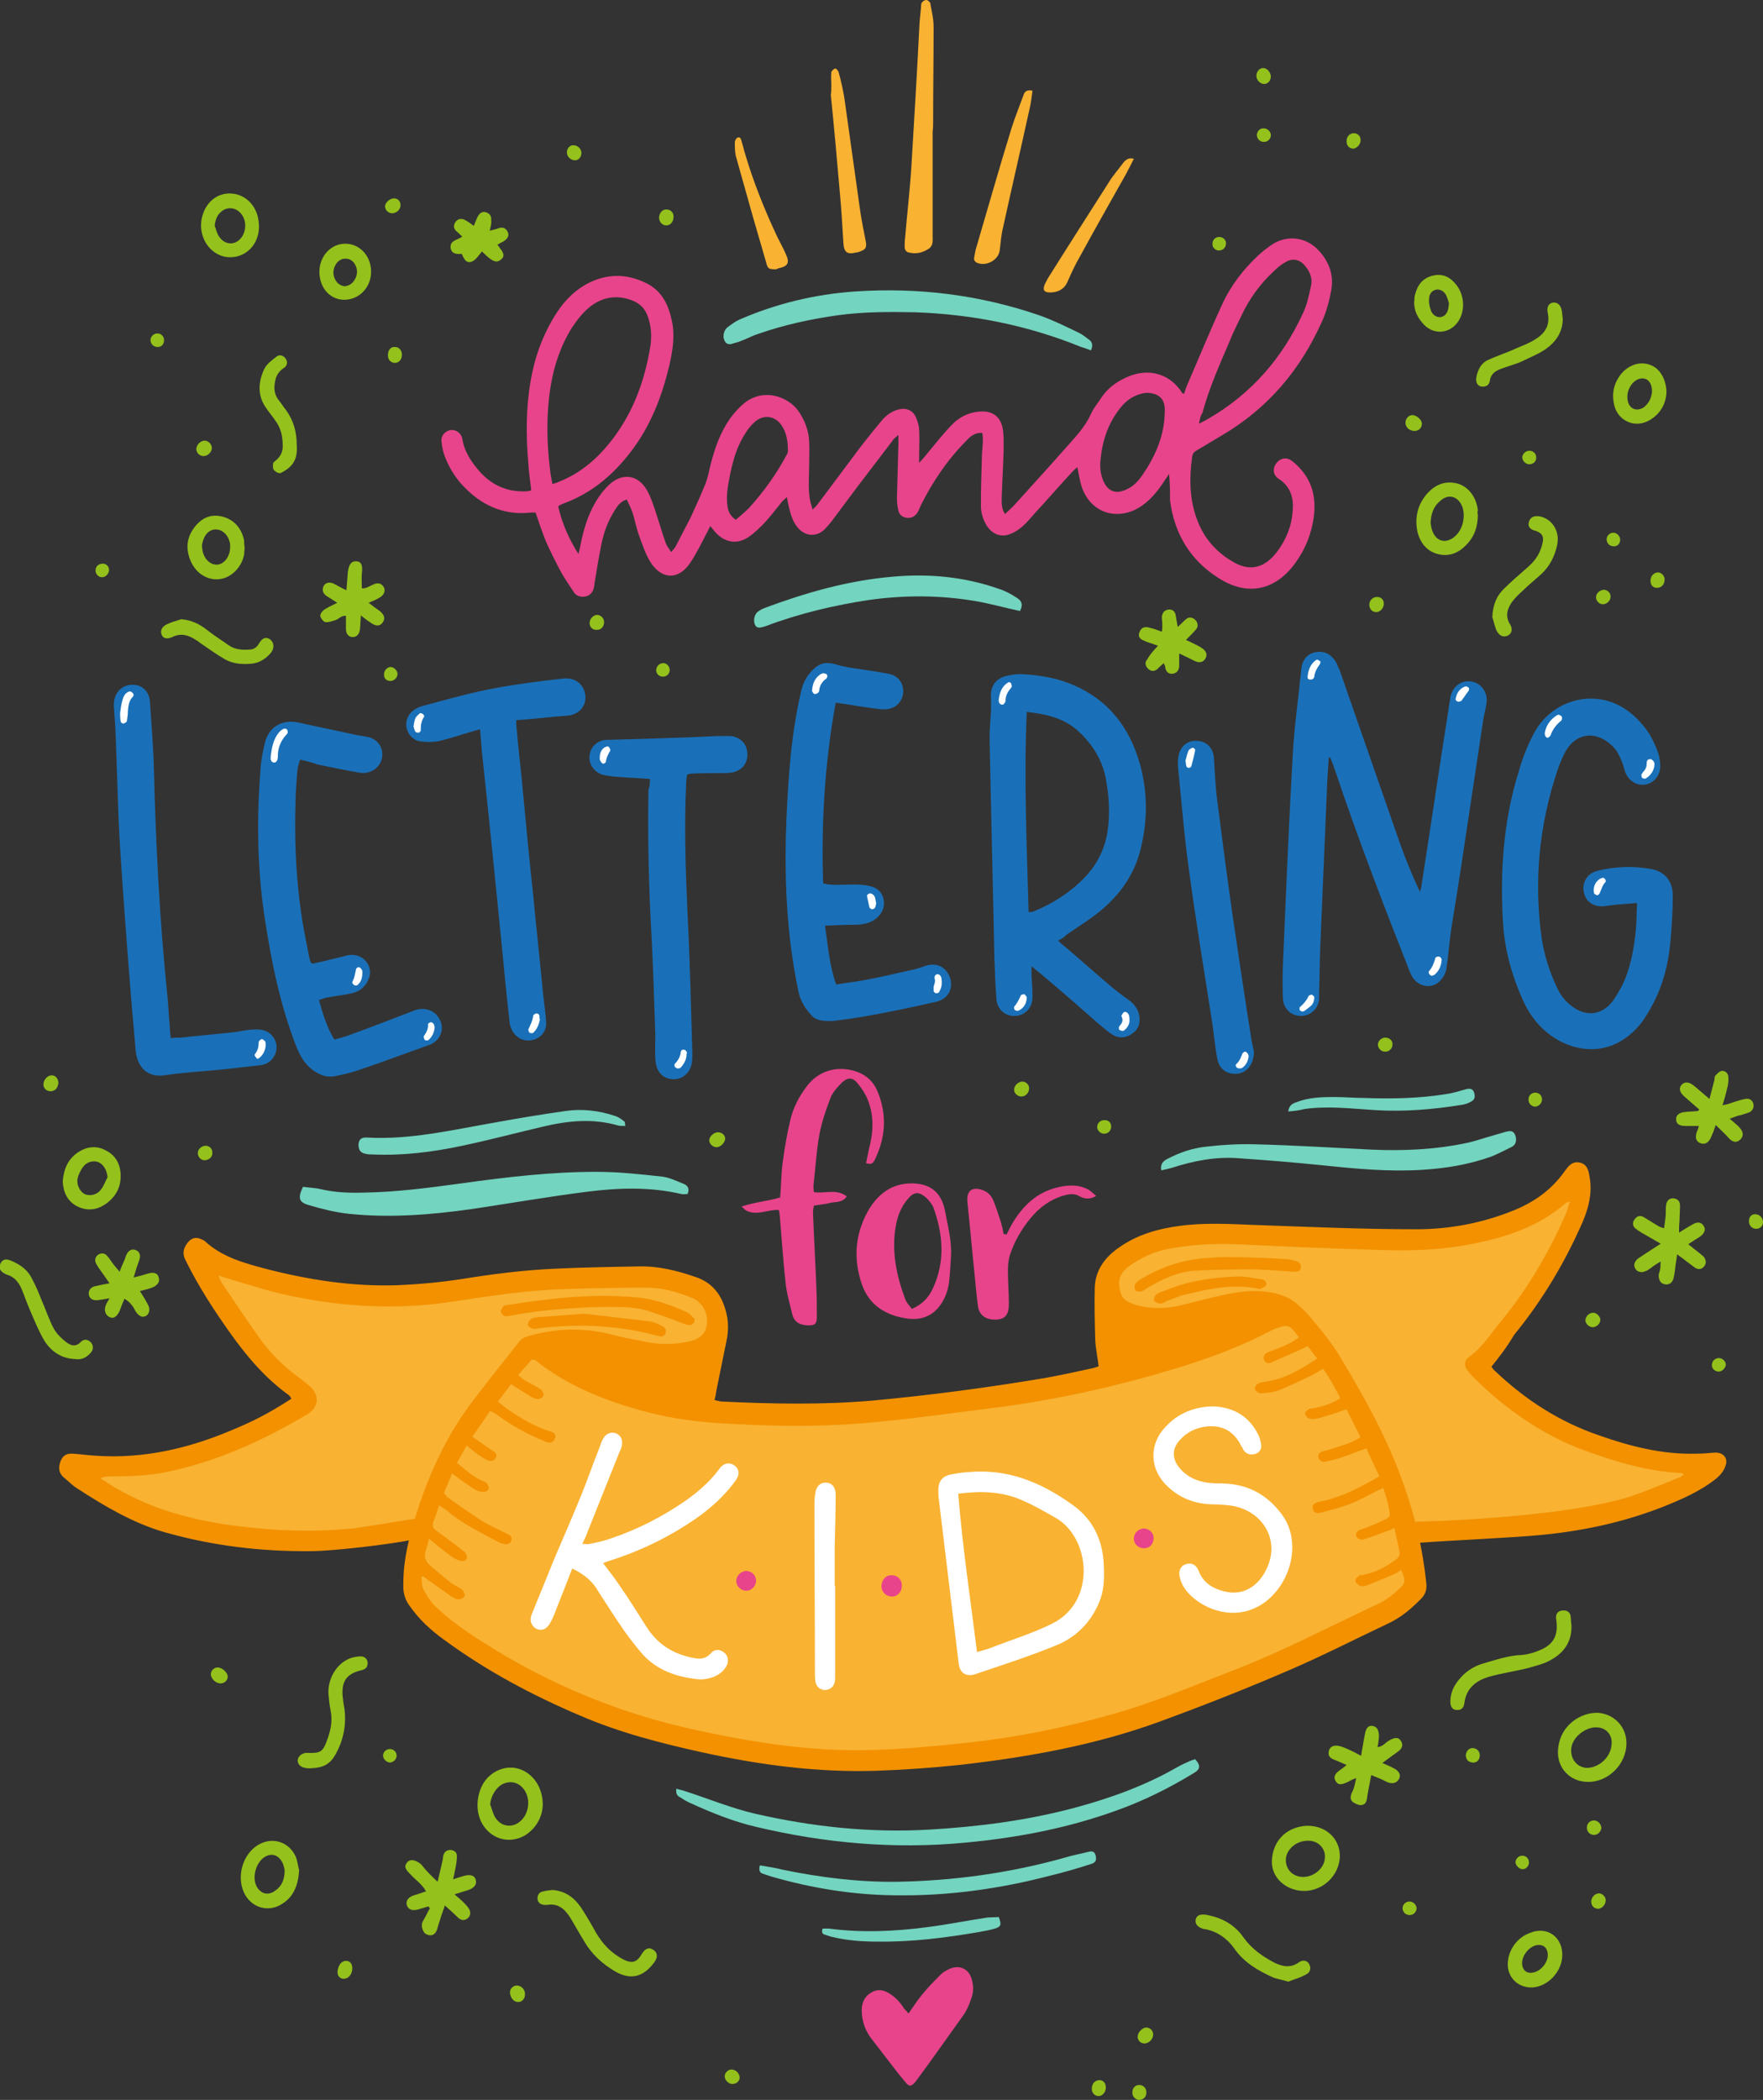 <?xml version="1.0" encoding="utf-8"?>
<!-- Generator: Adobe Illustrator 22.1.0, SVG Export Plug-In . SVG Version: 6.00 Build 0)  -->
<svg version="1.1" id="Ebene_1" xmlns="http://www.w3.org/2000/svg" xmlns:xlink="http://www.w3.org/1999/xlink" x="0px" y="0px"
	 viewBox="0 0 365.4 435.1" style="enable-background:new 0 0 365.4 435.1;" xml:space="preserve">
<rect x="0" y="0" width="365.4" height="435.1" fill="#333333" stroke="none"/>
<style type="text/css">
	.st0{fill:#F9B232;}
	.st1{fill:#E8448B;}
	.st2{fill:#F39100;}
	.st3{fill:#FFFFFF;}
	.st4{fill:#73D4BF;}
	.st5{fill:#94C11C;}
	.st6{fill:#1A70B8;}
</style>
<path class="st0" d="M306.3,283l7.7-8.1l8.4-14.4l4.2-9.8v-7.7l-9.4,9.6l-11,2.8l-9.3,2.2l-16.4-1.5c0,0-14.1-0.4-14.8-0.4
	c-0.7,0-12.4-0.6-12.4-0.6l-15.3,0.8l-6,5.9c0,0-1,3.5-1.4,3.5s0,5.9,0,5.9l7.4,3.6l10.3-1.5l9.8-2.1l4.2-0.5l7.1,3.8l3.7,4.7
	l3.4,4.9l4.1,6.7l3.7,9.1l5.3,9.2l1.7,6.9l1.3,1.6h10.4l22.5-2.5l11.9-2.4l5.5-2.8c0,0,4.5-0.6,4.9-0.8c0.4-0.2,3.8-4.9,3.8-4.9
	l-8.6-1.3l-10.5-1.8l-9.6-4.4l-10-7.6L306.3,283z"/>
<path class="st0" d="M41.1,260.4l4.6,9.5l5.3,7.7l6.9,7.9l5.2,4.5l-1.8,3.1L49.4,299L39,302.2l-7.2,1.3l-15.6,2.1l11.8,7.2l13.9,5.3
	l12.4,1.3h14.3l10.7-2l7.6-0.7l5.6-11.8l6.2-12.3l6.3-9.5l5.1-3.4l7.4-1.1l14.1,1l8.6,2.4l6.3-1l2.2-6.2l-4.2-7.4c0,0-8.1-2-8.6-2
	c-0.4,0-17.3-1.1-17.3-1.1s-10.8,2.1-11.9,2.3c-1.1,0.1-14.9,2.1-14.9,2.1H81H68.6l-8.9-3l-14.3-5.1H41.1z"/>
<polygon class="st0" points="85.8,329.6 88.5,312.8 98.6,292.6 110,279.7 127.7,288.6 150.7,293.7 176.6,293.4 204.4,291.4 
	232.4,285 248.5,278.5 263.6,272.2 267.8,272.2 276.1,283.1 288.1,304.9 290.7,317.7 294,330.8 269.6,343.6 229.8,358.3 
	198.5,364.5 177.5,366.6 159.7,364.5 138.6,359.8 113.4,351.4 91.8,338.5 "/>
<path class="st1" d="M242.3,98.2c-0.9,1.3-1.5,2.3-2.2,3.2c-1.3,1.7-2.8,3.2-4.8,4.2c-4.7,2.2-9.4,0.2-11.1-4.7
	c-0.4-1.3-0.6-2.6-0.9-4.1c-0.4,0.3-0.7,0.6-1,0.9c-2.6,2.8-5.1,5.7-7.7,8.5c-0.8,0.9-1.6,1.9-2.6,2.8c-0.7,0.6-1.5,1.2-2.3,1.5
	c-2,1-4,0.3-5.2-1.6c-0.8-1.3-1.2-2.7-1.2-4.2c0-3.3,0.1-6.6,0.2-9.8c0-1.7,0.4-3.5,0.1-5.2c-1.4-0.1-2.4,0.6-3.2,1.5
	c-4,4-7.1,8.6-9.6,13.6c-0.2,0.5-0.4,1-0.7,1.5c-0.5,0.7-1.2,1.1-2.1,1c-0.9-0.1-1.6-0.6-1.8-1.5c-0.2-0.8-0.3-1.7-0.3-2.6
	c0.1-3.7,0.2-7.4,0.3-11.1c0-0.5,0-1.1,0-2c-0.6,0.6-1,0.8-1.2,1.2c-2.4,3.1-4.7,6.2-7.1,9.3c-1.9,2.5-3.7,5-5.6,7.5
	c-0.5,0.6-1,1.2-1.5,1.7c-1.7,1.5-3.9,1.3-5.4-0.4c-1.2-1.4-1.6-3.1-2-4.8c-0.1-0.5-0.2-0.9-0.3-1.6c-0.4,0.4-0.7,0.6-0.9,0.8
	c-1.3,1.6-2.5,3.2-3.9,4.7c-1,1-2,2-3.2,2.8c-2.4,1.6-5,1.1-6.9-1.1c-0.3-0.4-0.6-0.7-1-1.2c-0.3,0.6-0.5,1.1-0.8,1.6
	c-1.1,2.1-2.1,4.2-3.4,6.1c-2.4,3.5-5.8,3.4-8.1-0.1c-1.1-1.7-1.7-3.6-2.4-5.5c-0.6-1.6-0.9-3.3-1.4-4.9c-0.3-0.9-0.8-1.8-1.2-2.7
	c-1.3,0.4-1.9,1.3-2.4,2.1c-1.5,2.3-2.4,4.8-2.9,7.4c-0.5,2.5-0.9,4.9-1.3,7.4c-0.1,0.4-0.1,0.9-0.2,1.3c-0.2,1-0.8,1.7-1.8,1.9
	c-1.1,0.2-2-0.2-2.5-1.1c-0.9-1.4-1.9-2.8-2.7-4.3c-1-1.9-2-3.9-2.9-5.9c-0.8-2-1.5-4-2.2-6.1c-0.2,0-0.5,0-0.9,0
	c-5.3,0.6-9.7-1.2-13.4-4.8c-2-1.9-3.5-4.2-4.5-6.8c-0.4-1-0.6-2.1-0.7-3.2c-0.1-1.2,0.8-2.1,1.9-2.3c1.1-0.1,2.2,0.6,2.4,1.8
	c0.4,2.4,1.6,4.4,3.1,6.2c2.6,3.2,5.9,4.9,10.2,4.7c0.3,0,0.6-0.1,1-0.2c-0.2-1.9-0.5-3.7-0.6-5.6c-0.5-5.7-0.5-11.5,0.5-17.2
	c0.8-4.6,2.3-8.9,4.7-12.9c1.7-2.9,3.8-5.3,6.8-7c4-2.2,8.2-2.3,12.3-0.3c3.4,1.6,4.8,4.6,5.5,8.1c0.6,3.1,0.1,6.1-0.6,9.1
	c-1.4,5.9-3.5,11.5-7,16.5c-3.9,5.5-8.7,9.8-15.1,12.1c-0.2,0.1-0.4,0.2-0.6,0.3c-0.1,0-0.2,0.1-0.3,0.3c0.8,3.4,2.2,6.7,4.2,9.8
	c0.1-0.6,0.3-1.2,0.4-1.8c0.6-3.1,1.5-6.2,3.1-8.9c0.8-1.4,1.8-2.7,3-3.8c2.7-2.4,5.9-1.9,7.7,1.3c0.8,1.4,1.3,3,1.8,4.5
	c0.7,2.1,1.3,4.2,2,6.2c0.2,0.7,0.7,1.3,1.2,2.1c0.5-0.6,0.9-1,1.1-1.5c1-1.9,2-3.9,3-5.8c1-2.2,2-4.4,2.9-6.6
	c0.3-0.7,0.5-1.4,0.7-2.2c0.9-4.1,2.1-8.2,4.6-11.7c0.8-1.1,1.8-2.2,2.9-3.1c4-3.2,9.1-1.3,11.2,1.7c1.3,1.9,2.1,4,2.2,6.2
	c0.1,1.7,0,3.4,0,5.1c0,2.6-0.3,5.1,0.3,7.7c0.1,0.4,0.3,0.8,0.4,1.4c0.4-0.4,0.6-0.6,0.9-0.9c3.1-4.1,6.1-8.2,9.2-12.3
	c1.4-1.8,2.8-3.5,4.2-5.2c0.9-1.1,2-1.9,3.3-2.3c1.7-0.5,3.2,0,3.9,1.7c0.3,0.8,0.6,1.7,0.6,2.5c0.1,1.6,0,3.2,0,4.8
	c0,0.5,0,1.1,0,2c0.5-0.5,0.7-0.8,1-1.1c1.9-2.3,3.7-4.6,5.7-6.7c1.5-1.6,3.4-2.6,5.6-2.8c2.6-0.3,4.5,0.8,5,3.4
	c0.3,1.6,0.2,3.2,0.2,4.9c-0.1,3.3-0.3,6.5-0.4,9.8c0,1,0,2.1,0.7,3.1c0.6-0.6,1.2-1.1,1.7-1.6c3.9-4.3,7.8-8.6,11.6-12.9
	c1.7-1.9,3.4-3.8,4.5-6.2c0.5-1.2,1.4-2.2,2.1-3.3c1.5-2.3,3.6-3.7,6.2-4.7c4.2-1.5,8.3-0.1,10.6,3.6c0,0.1,0.2,0.1,0.4,0.2
	c0.3-0.8,0.5-1.6,0.9-2.4c2.3-5.3,4.5-10.7,6.9-15.9c1.8-4,4.4-7.4,7.6-10.4c1-0.9,2-1.7,3.1-2.4c3.2-1.9,7-1.3,9.5,1.5
	c2.1,2.3,3.1,5.1,2.5,8.2c-0.4,2.2-1,4.4-1.9,6.4c-4.5,10.1-11.3,18.1-20.9,23.7c-1.7,1-3.5,2.1-5.2,3.1c-0.5,0.3-0.7,0.6-0.8,1.1
	c-0.7,5.1-0.6,10,1.7,14.8c1.5,3.1,3.9,5.5,6.9,7.2c3.5,2,6.5,1.1,9-2.2c1.8-2.4,3-5.2,3.2-8.3c0.3-2.8-0.4-5.2-2.9-6.8
	c-1.2-0.8-1.3-2.2-0.4-3.3c0.9-1.1,2.2-1.2,3.3-0.3c3.7,3,5,6.8,4.4,11.5c-0.5,3.5-1.7,6.6-3.8,9.5c-4,5.6-9.8,7.1-15.9,3.2
	c-5.9-3.7-9.2-9.2-10.1-16.1C242.5,101.9,242.5,100.2,242.3,98.2z M114.5,100.3c0.6-0.2,1-0.3,1.4-0.5c4.8-1.9,8.5-5.3,11.5-9.4
	c4.1-5.6,6.3-11.9,7.4-18.7c0.3-2.1,0.2-4.2-0.6-6.3c-0.6-1.6-1.7-2.6-3.3-3.2c-3.3-1.2-6.3-0.6-8.9,1.6c-1.3,1.1-2.4,2.5-3.4,4
	c-2.4,3.8-3.8,8-4.5,12.4c-0.9,5.7-0.8,11.4-0.1,17.1C114.1,98.3,114.3,99.3,114.5,100.3z M248.5,87.8c0.8-0.4,1.3-0.7,1.7-0.9
	c9.1-5.2,15.6-12.7,19.9-22.1c0.8-1.7,1.2-3.6,1.6-5.5c0.4-1.6-0.2-3-1.2-4.2c-1.1-1.4-2.7-1.7-4.2-0.7c-0.9,0.5-1.7,1.2-2.4,1.9
	c-2.8,2.6-5,5.7-6.6,9.1c-0.8,1.7-1.7,3.4-2.4,5.2c-2.1,4.9-4.3,9.8-5.7,15C248.8,86.1,248.7,86.8,248.5,87.8z M241.4,85.6
	c0.2-2.7-0.9-4-3.4-4.2c-0.4,0-0.8,0-1.1,0.1c-1.9,0.4-3.4,1.4-4.6,2.9c-2.6,3.2-3.8,6.8-4.2,10.8c-0.2,1.7,0,3.4,0.8,4.9
	c0.7,1.4,2,2.1,3.5,1.7c0.8-0.2,1.6-0.6,2.3-1.1c0.8-0.6,1.5-1.4,2.1-2.3C239.4,94.6,241.3,90.4,241.4,85.6z M152.5,107.7
	c0.9-0.8,1.9-1.6,2.7-2.4c3-3.3,5.6-6.9,7.7-10.8c0.2-0.3,0.4-0.7,0.4-1c0-1.9-0.2-3.8-1.4-5.5c-1.3-1.8-3.5-2.1-5.2-0.8
	c-0.6,0.5-1.2,1.1-1.7,1.8c-1.4,2-2.4,4.2-3,6.5c-0.5,1.7-0.8,3.4-1.1,5.1c-0.2,1.2-0.3,2.4-0.2,3.6
	C150.8,105.4,151,106.7,152.5,107.7z"/>
<path class="st1" d="M188.3,417.2c1-1.4,1.8-2.7,2.8-3.9c1.2-1.5,2.5-2.8,3.9-4.2c0.5-0.5,1.1-0.8,1.7-1.1c2.1-1,4.1-0.1,4.7,2.1
	c0.4,1.4,0.4,2.7-0.1,4c-0.4,1.2-0.9,2.4-1.6,3.4c-3.2,4.5-6.4,9-9.7,13.5c-0.2,0.3-0.4,0.5-0.6,0.7c-0.6,0.6-1,0.6-1.6-0.1
	c-0.6-0.7-1.2-1.5-1.8-2.2c-1.8-2.3-3.6-4.7-5.4-7c-1.3-1.7-2-3.7-2-5.9c0-1.4,0.5-2.6,1.6-3.4c1.2-0.9,2.5-1,3.9-0.2
	c1.4,0.8,2.5,2,3.3,3.3C187.7,416.5,188,416.8,188.3,417.2z"/>
<g>
	<path class="st1" d="M161.7,248.1c0.2-2.4,0.2-4.8,0.5-7.1c0.4-3,0.9-6,1.6-8.9c0.6-2.6,1.8-4.9,3.4-7c2.4-3.2,6.1-4.3,9.9-3.2
		c2.3,0.7,3.9,2.1,4.8,4.3c1.9,4.6,1.7,9.2-0.4,13.7c-0.3,0.7-0.6,1.6-2,1.1c0.2-1,0.4-1.9,0.6-2.9c0.9-3.4,1.1-6.8-0.2-10.1
		c-0.5-1.3-1.3-2.5-2.2-3.6c-1-1.2-2-1.2-3.2-0.1c-0.9,0.9-1.8,1.9-2.3,3c-1,2.6-1.9,5.2-2.4,7.9c-0.6,3.4-0.8,7-1.2,10.4
		c0,0.4,0,0.9,0.1,1.4c2.3,0.4,4.6-0.8,6.8,0.9c-0.9,1.3-2.2,1.1-3.3,1.3c-1.1,0.3-2.2,0.4-3.5,0.6c-0.1,0.5-0.2,0.9-0.2,1.4
		c0.2,5.2,0.5,10.4,0.7,15.5c0.1,2.1,0.1,4.2,0.1,6.2c0,1.5-0.5,1.8-2.1,1.7c-1.5-0.1-2.6-0.7-3-2.3c-0.5-2.2-1.2-4.4-1.4-6.7
		c-0.5-4.6-0.8-9.3-1.2-13.9c0-0.3-0.1-0.6-0.2-1c-2.3-0.1-4.4,1.2-6.6,0.2c-0.3-0.1-0.6-0.5-1.1-0.9
		C156.6,249,159.2,248.9,161.7,248.1z"/>
	<path class="st1" d="M197.1,260.3c-0.1,1.8-0.2,3.6-0.4,5.4c-0.1,0.9-0.4,1.9-0.7,2.7c-1.6,3.8-4.5,5.5-8.6,4.7
		c-4.5-0.8-7.7-3.2-9-7.7c-1.5-4.9-1.1-9.7,1.4-14.3c2-3.6,5-6,9.4-5.9c3.6,0.1,5.8,1.8,6.6,5.4C196.4,253.9,197.3,257,197.1,260.3z
		 M189,271.2c2.5-1.1,3.8-2.7,4.8-5.3c2.1-5.3,1.5-10.5-0.3-15.6c-0.3-0.8-0.9-1.5-1.5-2.1c-1.6-1.4-2.6-1.3-3.9,0.3
		c-1.3,1.5-2,3.3-2.4,5.3c-1,5.4,0.1,10.6,2,15.6C188,270,188.5,270.6,189,271.2z"/>
	<path class="st1" d="M208.6,255.8c0.4-0.7,0.7-1.4,1.1-2.1c2.2-3.8,5.2-6.7,9.6-7.7c2.1-0.5,4.3-0.6,6.3,0.5c0.5,0.3,1,0.8,1.6,1.3
		c-1.4,0.8-2.4,0.6-3.4,0.1c-1.1-0.7-2.2-0.5-3.3-0.2c-2.8,0.8-5.1,2.5-6.9,4.7c-1.9,2.3-3.4,4.9-4.3,7.7c-0.3,1-0.4,2.1-0.4,3.2
		c0,2.3,0.2,4.6,0.2,6.9c0,2.1-0.7,3-2.3,3.2c-2.2,0.2-3.8-0.7-4.1-2.7c-0.3-2.2-0.5-4.4-0.7-6.6c-0.5-4.7-0.9-9.4-1.4-14.1
		c0-0.3-0.1-0.7-0.1-1c-0.2-2.3,1-3.2,3.2-2.4c1.1,0.4,1.8,1.2,2.2,2.2c0.6,1.5,1.1,3,1.6,4.6c0.2,0.8,0.4,1.5,0.5,2.3
		C208.3,255.7,208.4,255.7,208.6,255.8z"/>
</g>
<g>
	<path class="st2" d="M309.1,283.2c0.3,0.3,0.5,0.7,0.8,0.9c6.2,5.9,13.3,10.5,21.5,13.3c6.5,2.3,13.2,4,20.2,3.8
		c1.2,0,2.4-0.1,3.6-0.2c1.9-0.2,3.1,1.1,2.4,2.8c-0.3,0.9-1,1.8-1.7,2.4c-3.3,2.7-7.2,4.4-11.2,6c-8.4,3.3-17,5.1-25.9,5.9
		c-5.3,0.5-18.4,1.1-23.7,1.5c-0.9,0.1-1.8,0.1-2.6-0.1c-1.1-0.2-1.7-0.9-1.7-1.9c0-1,0.5-1.8,1.6-2.1c0.4-0.1,0.9-0.2,1.4-0.2
		c11.4-0.3,30.5-1.6,41.6-4.5c4.3-1.1,8.4-3,12.5-4.6c0.4-0.1,0.7-0.4,1.1-0.7c-0.3-0.2-0.4-0.3-0.6-0.3c-6.9-0.3-13.4-2.3-19.8-4.6
		c-8.8-3.2-16.2-8.4-22.9-14.9c-0.6-0.6-1.1-1.2-1.6-1.8c-0.7-0.9-0.6-2.1,0.3-2.7c2.8-1.9,4.5-4.8,6.6-7.3
		c5.5-6.7,9.9-14.1,13.4-22.1c0.4-0.8,0.6-1.7,1-2.8c-0.4,0.1-0.6,0.1-0.8,0.2c-5.7,5-12.5,7.2-19.8,8.6c-6.1,1.2-12.3,1.4-18.5,1.2
		c-10-0.3-20.1-0.7-30.1-1.2c-4.9-0.2-9.8,0.1-14.7,1.1c-2.7,0.6-5.1,1.8-7.3,3.3c-1.5,1.1-2.5,2.4-2.2,4.4c0.3,2.2,1,3,3.2,3.7
		c3.3,1,6.5,0.9,9.8,0.1c2.7-0.7,5.5-1.4,8.2-2c3.2-0.7,6.4-1.2,9.6-0.7c2.1,0.3,4.1,0.9,5.8,2.3c1.4,1.1,2.7,2.5,3.8,3.9
		c1.8,2.2,3.7,4.5,5.2,7c5.2,8.6,10.1,17.4,13.4,26.9c2.3,6.5,3.9,13.2,4.6,20.1c0.2,1.5-0.2,2.6-1.3,3.6c-1.9,1.9-3.9,3.6-6.4,4.8
		c-7,3.3-13.8,6.8-20.8,9.8c-8.8,3.8-17.7,7.3-26.7,10.6c-13.4,4.9-27.4,7.4-41.6,9c-5.7,0.6-11.4,1-17.1,1.2
		c-12.2,0.4-24.2-1.2-36.1-3.8c-8.6-1.9-17.2-4.1-25.3-7.6c-9.9-4.2-19.5-9.3-28.2-15.7c-2.8-2-5.3-4.3-7.3-7.2
		c-1-1.4-1.3-2.9-1.2-4.6c0-4.7,1.1-9.2,2.5-13.7c2.6-8.4,6.2-16.4,11.5-23.5c3.3-4.4,6.7-8.6,10.1-12.9c0.3-0.4,0.8-0.7,1.3-0.9
		c6.1-1.9,12.3-2,18.5-0.3c2.2,0.6,4.5,0.9,6.7,1.4c2.8,0.5,5.6,0.5,8.4-0.1c2.5-0.5,3.7-1.7,3.9-3.7c0.3-2.2-0.9-4.4-2.9-5.3
		c-3.1-1.3-6.3-2.2-9.6-2.2c-5.6,0-11.2,0.1-16.8,0.3c-8.1,0.2-16.1,1.5-24.1,2.7c-11.8,1.7-23.6,0.9-35.1-1.8
		c-3.7-0.9-7.4-2.1-11.1-3.2c-0.4-0.1-0.9-0.3-1.6-0.5c0.2,0.5,0.3,0.8,0.4,1.1c2.7,4,5.4,8.1,8.2,12c2.3,3.2,5.1,5.9,8.3,8.2
		c0.8,0.6,1.5,1.2,2.2,1.8c1.9,1.9,1.6,4.3-0.8,5.7c-9.3,5.5-19,9.9-29.6,12c-3.6,0.7-7.2,0.8-10.9,0.8c-0.7,0-1.4,0-2.3,0.4
		c0.5,0.3,0.9,0.6,1.4,0.9c8.2,5.3,17.4,7.8,27,9c7.9,1,15.9,1.3,23.8,0.5c1.4-0.1,10.2-1.6,11.6-1.8c0.6-0.1,1.2-0.2,1.8-0.2
		c1,0,1.6,0.6,1.8,1.6c0.2,1-0.1,1.8-1,2.2c-0.7,0.3-1.4,0.5-2.1,0.6c-4.4,0.9-16.2,2.3-20.7,2.3c-10.2,0.1-20.3-1.1-30.2-3.9
		c-6.6-1.9-12.5-5.4-18.2-9.1c-1-0.6-1.8-1.5-2.7-2.2c-1-0.8-1.3-1.9-0.8-3.3c0.4-1.2,1.2-1.8,2.6-1.7c1.5,0.1,2.9,0.3,4.4,0.4
		c10.6,0.8,20.5-1.7,30-5.9c3.8-1.6,7.4-3.6,10.9-5.9c-0.2-0.3-0.3-0.5-0.5-0.7c-4.9-3.5-8.7-8-12.2-12.9c-3.4-4.8-6.6-9.7-9.2-15
		c-0.7-1.3-0.6-2.4,0.3-3.6c0.8-1.1,1.8-1.4,3-0.8c0.2,0.1,0.5,0.2,0.7,0.4c3.6,3.3,8.1,4.5,12.6,5.7c8.9,2.3,18,3.7,27.2,3.4
		c4.5-0.2,9-0.6,13.5-1.3c6.2-1,12.4-1.8,18.7-2.1c6-0.3,12-0.4,18-0.5c4-0.1,7.9,0.9,11.7,2.2c3.5,1.2,5.4,3.7,6.3,7.3
		c0.5,1.9,0.5,3.8,0.1,5.8c-0.7,3.4-1.4,6.9-2.1,10.3c-0.1,0.7-0.2,1.3-0.4,2.1c0.6,0.1,1.1,0.3,1.6,0.3c10.4,0.5,20.8,0.7,31.1-0.2
		c12-1.1,24-2.7,35.9-4.7c3.3-0.6,6.5-1.3,9.7-2c0.4-0.1,0.8-0.2,1.3-0.4c-0.2-1.8-0.6-3.6-0.7-5.4c-0.1-3.6-0.2-7.3-0.1-10.9
		c0.1-3.6,2.1-6.3,5-8.3c3.8-2.7,8.1-3.9,12.6-4.5c5.1-0.7,10.2-0.4,15.3-0.2c11.3,0.4,22.5,0.9,33.8,0.9c6.9,0,13.7-1.3,20.1-3.9
		c4.2-1.7,7.8-4.2,10.5-8c0.8-1.1,1.6-2.3,3.3-1.9c1.6,0.4,1.8,1.9,2,3.2c0.5,3.1-0.2,6-1.4,8.9c-3.7,8.5-8.4,16.4-14.3,23.6
		C312.4,279,310.8,281.1,309.1,283.2z M286.7,308.3c-0.6,0.3-0.9,0.4-1.1,0.5c-2,1-3.9,2.1-6,2.9c-1.9,0.7-3.9,1.2-5.8,1.7
		c-0.7,0.2-1.4,0.2-1.7-0.7c-0.2-1,0.4-1.3,1.2-1.5c0.5-0.1,0.9-0.2,1.4-0.3c4-1,7.5-2.9,11.2-5c-1-2-1.8-3.9-2.7-5.8
		c-2,0.7-3.7,1.4-5.5,2c-0.9,0.3-1.8,0.5-2.7,0.7c-0.7,0.2-1.4,0.1-1.7-0.7c-0.3-1,0.5-1.3,1.2-1.5c0.4-0.1,0.8-0.1,1.2-0.3
		c2.1-0.7,4.3-1.2,6.3-2.5c-1-2-2-3.9-2.9-5.8c-2,0.7-3.8,1.3-5.6,1.8c-0.7,0.2-1.5,0.3-2.2,0.1c-0.4-0.1-0.8-0.7-0.8-1.1
		c0-0.3,0.5-0.7,0.9-0.9c0.2-0.1,0.5,0,0.8-0.1c1.9-0.4,3.8-0.9,5.6-2.1c-1.1-2.1-2.2-4.2-3.6-6.1c-1,0.6-1.7,1.1-2.6,1.5
		c-2.1,1-4.2,2-6.4,2.9c-1.2,0.5-2.6,0.6-4,0.7c-0.3,0-1-0.5-1.1-0.9c-0.1-0.4,0.4-1,0.8-1.2c0.7-0.3,1.6-0.3,2.4-0.5
		c3.6-0.7,6.6-2.6,9.7-4.6c-0.8-1-1.3-1.8-2-2.6c-0.6,0.3-1.1,0.6-1.6,0.8c-2,0.9-3.9,1.7-5.9,2.6c-0.7,0.3-1.2,0.1-1.5-0.5
		c-0.3-0.7,0.1-1.2,0.6-1.5c0.5-0.3,1-0.4,1.5-0.6c1.8-0.7,3.6-1.4,5.1-2.6c-1.9-2.7-2.3-2.8-5.1-1.7c-0.3,0.1-0.6,0.3-0.9,0.4
		c-6,3.2-12.3,5.5-18.7,7.5c-12.1,3.7-24.3,6.5-36.9,8.2c-9.6,1.2-19.2,2.6-28.9,3.4c-9.7,0.8-19.5,0.6-29.3,0
		c-5.1-0.3-10.2-1-15.2-2.3c-8.4-2.2-16.4-5.3-23.3-10.8c-0.1-0.1-0.3,0-0.7-0.1c-0.8,1-1.8,2-2.8,3.2c0.6,0.5,0.9,0.9,1.4,1.1
		c1.1,0.7,2.3,1.2,3.3,1.9c0.3,0.2,0.7,1,0.5,1.3c-0.1,0.4-0.8,0.7-1.2,0.7c-0.6-0.1-1.3-0.4-1.8-0.8c-1.2-0.7-2.4-1.5-3.7-2.3
		c-0.9,1.2-1.7,2.3-2.7,3.6c0.9,0.7,1.6,1.3,2.3,1.8c2.7,1.8,5.5,3.5,8.6,4.4c0.8,0.2,1.2,0.7,0.9,1.5c-0.3,0.7-0.9,1-1.7,0.7
		c-0.3-0.1-0.6-0.2-0.9-0.4c-3.3-1.3-6.4-3.1-9.3-5.2c-0.4-0.3-0.9-0.6-1.5-0.9c-1.2,1.8-2.4,3.5-3.7,5.4c1.5,1,2.8,2,4.1,2.8
		c0.6,0.4,1.1,0.7,0.8,1.4c-0.2,0.8-1,0.9-1.6,0.7c-0.6-0.2-1.2-0.6-1.8-1c-0.9-0.6-1.7-1.3-2.7-2.1c-0.7,1.3-1.3,2.4-2,3.6
		c1.9,1.5,3.5,3.1,5.7,3.9c0.4,0.1,0.8,0.7,0.9,1.1c0.1,0.7-0.6,1.1-1.2,1c-0.5,0-0.9-0.1-1.3-0.3c-0.8-0.4-1.5-0.9-2.2-1.4
		c-0.9-0.6-1.8-1.3-2.9-2.1c-0.6,1.5-1.2,2.8-1.7,4.1c0.3,0.3,0.5,0.6,0.7,0.8c2.3,1.6,4.6,3.3,7,4.8c1.7,1.1,3.6,1.9,5.4,2.8
		c0.6,0.3,1.1,0.6,0.9,1.3c-0.2,0.8-0.9,1-1.6,0.8c-0.5-0.1-0.9-0.3-1.3-0.5c-3.7-2-7.5-3.8-10.7-6.6c-0.4-0.3-0.9-0.5-1.4-0.9
		c-0.4,1.2-0.7,2.3-1.1,3.2c-0.4,0.9-0.2,1.6,0.6,2.1c1.9,1.4,3.8,2.8,5.6,4.2c0.4,0.3,0.7,0.8,0.7,1.2c0,0.7-0.7,1-1.4,0.8
		c-0.7-0.2-1.5-0.6-2.1-1.1c-1.5-1.1-2.8-2.2-4.4-3.5c-0.2,0.9-0.3,1.5-0.6,2.2c-0.5,1.4-0.2,2.5,0.9,3.4c1.4,1.2,2.8,2.4,4.2,3.5
		c0.7,0.6,1.7,0.9,2.4,1.5c0.3,0.3,0.6,1,0.5,1.3c-0.2,0.4-0.8,0.7-1.3,0.7c-0.4,0-0.9-0.3-1.3-0.5c-1.6-1.1-3.2-2.3-4.8-3.4
		c-0.4-0.3-0.8-0.6-1.2-0.9c-0.1,0.1-0.2,0.1-0.4,0.2c0.2,0.9,0.1,1.9,0.5,2.6c0.7,1.3,1.5,2.6,2.6,3.6c4,3.8,8.7,6.7,13.5,9.6
		c12.6,7.5,26.1,12.8,40.5,15.9c12,2.6,24.1,4.5,36.5,4.1c6.5-0.2,13.1-0.8,19.5-1.5c10.2-1.1,20.2-3.1,30.1-5.9
		c8.6-2.4,16.8-5.9,25.1-9.1c10.4-4,20.2-9.2,30.3-13.9c1.4-0.7,2.7-1.7,3.9-2.8c1.6-1.4,1.6-1.9,0.6-4.1c-0.5,0.3-1,0.7-1.5,0.9
		c-1.9,0.8-3.7,1.5-5.6,2.3c-0.4,0.2-1,0.2-1.4,0.1c-0.4-0.2-1-0.7-1-1.1c0-0.3,0.5-0.8,0.9-1.1c0.2-0.1,0.5,0,0.8-0.1
		c2.6-0.5,4.8-1.7,6.9-3.3c0.4-0.3,0.7-0.9,0.6-1.3c-0.3-1.6-0.7-3.3-1.1-5.1c-0.7,0.3-1.2,0.6-1.7,0.7c-1.6,0.6-3.1,1.2-4.8,1.7
		c-0.4,0.1-1.1-0.2-1.3-0.5c-0.4-0.6,0-1.2,0.6-1.5c0.5-0.2,1-0.3,1.5-0.5c1.3-0.5,2.6-1.1,3.9-1.7c0.6-0.3,1-0.7,0.8-1.4
		C287.9,312.1,287.3,310.2,286.7,308.3z"/>
	<path class="st2" d="M144,273.3c-0.1,1.2-0.9,1.5-1.9,1.1c-2.4-0.9-4.8-1.8-7.2-2.6c-3.1-1.1-6.4-1-9.6-1
		c-6.5,0.1-13.1,0.6-19.5,1.8c-0.4,0.1-0.9,0.2-1.2,0.1c-0.4-0.2-0.8-0.6-0.8-1c0-0.4,0.4-0.8,0.6-1.1c0.2-0.2,0.5-0.1,0.8-0.2
		c8.8-1.4,17.6-2.4,26.6-1.6c3.7,0.3,7.2,1.6,10.6,3.1C143.1,272.3,143.6,273,144,273.3z"/>
	<path class="st2" d="M257.5,260.5c3.3,0.1,6.2,0.2,9.1,0.4c0.7,0,1.3,0.2,2,0.4c0.7,0.2,1.2,0.7,1,1.5c-0.2,0.7-0.8,0.7-1.5,0.7
		c-3.1-0.2-6.2-0.5-9.3-0.5c-3.8,0-7.7,0.1-11.5,0.3c-3.4,0.3-6.5,1.8-9.4,3.5c-0.5,0.3-0.9,0.7-1.4,0.8c-0.4,0.1-1.1-0.1-1.2-0.3
		c-0.2-0.4-0.2-1.1,0.1-1.4c0.5-0.6,1.3-1,2-1.4c4.2-2.4,8.8-3.7,13.7-3.9C253.3,260.4,255.6,260.5,257.5,260.5z"/>
	<path class="st2" d="M121,272.2c4.1,0.5,8.9,1,13.7,1.6c0.9,0.1,1.8,0.6,2.6,1c0.6,0.3,0.9,0.9,0.6,1.5c-0.3,0.7-0.9,0.7-1.5,0.5
		c-8.1-2.2-16.3-2.6-24.6-1.6c-0.5,0.1-1,0.2-1.4,0.1c-0.4-0.1-1-0.5-1-0.8c0-0.4,0.3-1,0.7-1.2c0.4-0.3,1-0.3,1.5-0.4
		C114.5,272.7,117.4,272.5,121,272.2z"/>
	<path class="st2" d="M261.2,267.1c-5.5-1.2-10.4-0.1-15.4,1.1c-1.4,0.3-2.7,0.9-4,1.4c-0.4,0.2-0.9,0.5-1.3,0.5
		c-0.5,0-1.1-0.3-1.3-0.6c-0.1-0.3,0.1-1.1,0.5-1.3c0.5-0.4,1.2-0.6,1.8-0.8c4.7-2,9.7-2.7,14.8-2.9c1.6-0.1,3.2,0.3,4.8,0.5
		c0.8,0.1,1.6,0.5,1.3,1.4C262.2,266.6,261.4,266.9,261.2,267.1z"/>
</g>
<g>
	<path class="st3" d="M118.6,325c-1.1,2.9-2.2,5.6-3.3,8.4c-0.4,1.1-0.8,2.1-1.4,3.1c-0.7,1.2-1.9,1.5-2.9,0.9
		c-0.9-0.6-1.3-1.7-0.8-2.9c1.6-3.9,3.2-7.9,4.8-11.8c1.8-4.2,3.6-8.3,5.3-12.5c1.4-3.4,2.6-6.9,4-10.4c0.2-0.6,0.4-1.2,0.7-1.7
		c0.6-1.1,1.7-1.5,2.7-1.1c1,0.4,1.4,1.4,1.2,2.5c-0.1,0.4-0.2,0.8-0.4,1.1c-2.2,5.5-4.4,11-6.6,16.5c-0.3,0.9-0.7,1.7-1.2,2.8
		c0.7,0,1.1,0.1,1.5,0c1.4-0.3,2.9-0.6,4.3-1.1c5.7-1.9,10.9-4.6,15.8-8c2.5-1.8,4.8-3.8,6.6-6.2c0.2-0.3,0.5-0.7,0.8-0.9
		c0.8-0.7,1.8-0.6,2.6,0c0.8,0.6,1,1.6,0.5,2.5c-0.2,0.4-0.5,0.8-0.8,1.2c-2,2.6-4.4,4.8-7,6.7c-5.6,4-11.8,7.1-18.4,9.2
		c-0.5,0.2-1,0.3-1.6,0.6c1.3,1.7,2.5,3.2,3.6,4.9c1.9,2.7,3.6,5.5,5.4,8.3c2.3,3.6,5.5,5.6,9.6,6.4c1.4,0.3,2.6,0.3,3.7-0.9
		c0.8-1,2-0.9,2.9-0.1c0.8,0.7,0.9,2,0.2,3c-0.9,1.3-2.2,2-3.7,2.3c-0.8,0.2-1.6,0.2-2.4,0.1c-4.2-0.5-8-1.8-11-5
		c-1.4-1.6-2.7-3.3-4-5.1c-1.8-2.6-3.5-5.3-5.2-7.9C122.9,327.7,121.1,326.2,118.6,325z"/>
	<path class="st3" d="M202.5,304.9c7.7-0.2,14.2,2.8,20.2,7.2c3.6,2.7,5.6,6.5,6,11.1c0.2,2.9,0.3,5.8-0.8,8.6
		c-1.8,4.4-4.9,7.5-9.2,9.2c-5.4,2.2-11,4-16.6,5.9c-1.9,0.6-3.2-0.3-3.4-2.2c-1.4-11.6-2.8-23.1-4.2-34.7c0-0.2,0-0.4,0-0.6
		c-0.2-2.4,0.7-3.7,3.2-4C199.1,305.1,200.8,305,202.5,304.9z M202.5,342.3c1.3-0.4,2.3-0.6,3.2-1c4.1-1.6,8.4-2.9,12.4-4.9
		c9.2-4.6,7.9-17.8,0.7-21.9c-2.3-1.3-4.7-2.7-7.1-3.7c-4.1-1.8-8.5-1.9-13.1-1.3C199.5,320.5,201.1,331.2,202.5,342.3z"/>
	<path class="st3" d="M251.3,291.4c4,0.1,7.5,1.8,9.5,5.9c0.3,0.6,0.5,1.4,0.6,2.1c0.1,1-0.5,1.7-1.4,1.9c-0.9,0.2-1.7,0-2.3-0.9
		c-0.1-0.2-0.2-0.5-0.4-0.7c-1.6-3.4-4.4-4.7-8.1-4c-1.8,0.4-3.3,1.2-4.5,2.5c-1.8,1.8-1.9,4-0.2,6c1.7,2,4,2.9,6.6,3.1
		c0.9,0.1,1.9,0,2.8,0.1c4.9,0.2,8.8,2.4,11.7,6.3c3.4,4.4,2.8,11.1-0.9,15.8c-5.6,7-13.8,5.1-18,1c-1.1-1.1-1.9-2.3-2.2-3.8
		c-0.3-1.2,0.2-2.3,1.3-2.6c1.1-0.4,2.1,0.1,2.6,1.3c0.9,2.5,2.9,3.7,5.2,4.3c4.4,1.2,7.7-1.5,9.2-5.3c2.3-5.6-1.2-11.3-7.4-12.4
		c-1.4-0.2-2.8-0.3-4.2-0.3c-3.7-0.1-7-1.4-9.6-4.1c-3.4-3.5-3.4-8.5,0-12C244.1,292.9,247.4,291.5,251.3,291.4z"/>
	<path class="st3" d="M173.1,328.6c0,6.3,0,12.7,0,19c0,1.4-0.5,2.2-1.6,2.5c-1,0.3-2.1-0.3-2.4-1.3c-0.2-0.6-0.2-1.3-0.2-2
		c0-11.6-0.1-23.2-0.1-34.7c0-0.9,0-1.9,0.2-2.8c0.2-1.4,1.1-2.2,2.3-2.1c1.2,0.1,1.9,1,1.9,2.5c0,3.6-0.1,7.3-0.2,10.9
		c0,2.7,0,5.4,0,8.1C173,328.6,173,328.6,173.1,328.6z"/>
	<path class="st1" d="M186.9,328.7c0,1.2-1,2.2-2.2,2.1c-1.2-0.1-2.1-1.1-2-2.3c0.1-1.3,1-2.2,2.2-2.1
		C186.1,326.4,187,327.4,186.9,328.7z"/>
	<path class="st1" d="M154.7,329.6c-1.1,0-2.1-0.9-2.1-2c0-1.1,0.9-2,2-2.1c1.2,0,2.1,0.9,2.1,2
		C156.7,328.6,155.8,329.6,154.7,329.6z"/>
	<path class="st1" d="M237,316.7c1.1,0,2.1,0.8,2.1,2c0,1.2-0.8,2.1-2,2.1c-1.1,0-2.1-0.8-2.1-2C235,317.7,235.9,316.8,237,316.7z"
		/>
</g>
<g>
	<path class="st0" d="M193.3,27.2c0,7.2,0,14.4,0,21.6c0,1,0.2,2.1-0.9,2.8c-1.3,0.8-2.6,1.1-4.1,0.7c-0.5-0.1-0.8-0.6-0.8-1.1
		c0-0.7,0-1.3,0.1-2c0.4-4.9,1-9.9,1.3-14.8c0.6-10,1.2-19.9,1.7-29.9c0.1-1,0.2-2.1,0.3-3.1c0-0.3,0-0.7,0.2-0.9
		c0.2-0.3,0.6-0.5,0.9-0.5c0.3,0,0.7,0.4,0.8,0.6c0.3,1.7,0.7,3.3,0.7,5c0,6.5-0.1,13.1-0.1,19.6C193.4,25.9,193.4,26.6,193.3,27.2
		C193.4,27.2,193.3,27.2,193.3,27.2z"/>
	<path class="st0" d="M172.3,17.5c0-0.8-0.1-1.6,0-2.5c0-0.3,0.5-0.7,0.8-0.8c0.1-0.1,0.6,0.4,0.7,0.7c0.5,1.8,0.9,3.6,1.2,5.4
		c1.1,7.8,2.2,15.7,3.3,23.5c0.3,2,0.7,4,1.1,6c0.3,1.5,0.1,1.9-1.4,2.4c-0.2,0.1-0.3,0.1-0.5,0.1c-1.9,0.5-2.6,0-2.7-2
		c-0.2-3.3-0.4-6.7-0.7-10c-0.6-6.9-1.2-13.7-1.9-20.6C172.3,19,172.3,18.3,172.3,17.5C172.3,17.5,172.3,17.5,172.3,17.5z"/>
	<path class="st0" d="M214,18.8c-0.2,1.3-0.3,2.5-0.6,3.7c-1.8,8.2-3.7,16.4-5.5,24.6c-0.4,1.6-0.5,3.2-0.7,4.8
		c-0.3,2-2.7,3.3-4.6,2.6c-0.5-0.2-0.8-0.6-0.7-1.1c0.1-0.5,0.2-1.1,0.3-1.6c2.5-8.5,4.9-17,7.5-25.4c0.7-2.2,1.6-4.4,2.4-6.6
		C212.3,19.1,212.7,18.5,214,18.8z"/>
	<path class="st0" d="M235,32.9c-0.6,1.2-1.1,2.2-1.7,3.3c-3.2,5.7-6.4,11.3-9.5,17c-1,1.7-1.8,3.5-2.6,5.3c-0.7,1.5-2,2.1-3.6,2.1
		c-1.2,0-1.5-0.5-1.1-1.6c0.2-0.4,0.4-0.8,0.6-1.2c4.2-6.7,8.5-13.4,12.7-20c0.9-1.5,2.1-2.8,3.1-4.2
		C233.4,33.1,233.9,32.6,235,32.9z"/>
	<path class="st0" d="M160.7,55.8c-1.3,0-1.6-0.1-1.9-1.4c-0.9-3.1-1.8-6.2-2.7-9.3c-1.2-4.3-2.4-8.5-3.6-12.8
		c-0.2-0.9-0.2-1.8-0.2-2.8c0-0.4,0.3-0.9,0.6-1c0.6-0.2,0.7,0.4,0.8,0.8c0.3,0.9,0.5,1.9,0.8,2.8c1.6,5.4,3.7,10.7,6.1,15.9
		c0.7,1.6,1.6,3.1,2.3,4.7c0.8,1.8,0.4,2.5-1.6,2.9C161,55.8,160.8,55.8,160.7,55.8z"/>
</g>
<g>
	<g>
		<path class="st4" d="M140.2,370.6c0.5,0.2,1,0.3,1.4,0.4c5,1.6,9.8,3.6,14.9,4.8c11.8,2.7,23.8,4,36,3.3
			c10.3-0.6,20.5-1.9,30.5-4.6c7.4-2,14.5-4.6,21.1-8.4c0.9-0.5,1.8-0.9,2.7-1.3c0.3-0.1,0.6-0.2,0.9-0.3c1.2,1.3,1.1,2.1-0.3,2.9
			c-5.1,3.1-10.3,5.7-15.9,7.7c-10.2,3.7-20.7,5.7-31.5,6.7c-14.7,1.4-29.1,0.1-43.4-3.3c-4.7-1.1-9.1-2.9-13.5-4.9
			c-0.7-0.3-1.4-0.7-2.1-1.2C140.4,372.2,140,371.6,140.2,370.6z"/>
		<path class="st4" d="M157.5,386.5c1.7,0.3,3.2,0.5,4.7,0.9c7.8,1.6,15.7,2.6,23.7,2.5c11.8-0.2,23.4-1.8,34.8-5
			c1.6-0.5,3.3-0.8,4.9-1.2c0.7-0.2,1.3-0.1,1.5,0.8c0.2,0.9,0,1.4-0.9,1.7c-2.8,0.9-5.5,1.7-8.4,2.4c-10.7,2.8-21.5,4.3-32.6,4.1
			c-8.6-0.1-17.1-1.5-25.4-3.9c-0.6-0.2-1.2-0.4-1.8-0.6C157.5,388,157.2,387.5,157.5,386.5z"/>
		<path class="st4" d="M170.5,399.6c0.5,0,0.9,0,1.3,0c6.8,0.9,13.6,0.6,20.4-0.3c4-0.5,7.9-1.3,11.9-1.9c1-0.2,2-0.1,2.9-0.2
			c0.6,1.6,0.5,2-0.8,2.4c-1,0.3-2.1,0.5-3.2,0.7c-7,1.2-14,2.1-21.1,2c-3.1,0-6.1-0.2-9.1-0.9c-0.6-0.1-1.1-0.3-1.7-0.5
			C170.5,400.8,170.2,400.4,170.5,399.6z"/>
	</g>
	<path class="st4" d="M226.1,72.6c-0.7-0.3-1.4-0.5-2-0.7c-11.1-4.5-22.6-6.8-34.6-7.2c-5.2-0.1-10.5-0.1-15.7,0.6
		c-5.7,0.8-11.3,2-16.7,3.9c-1,0.3-1.9,0.8-2.9,1.2c-0.6,0.2-1.1,0.5-1.7,0.6c-0.8,0.2-1.6,0.7-2.2-0.2c-0.6-0.8-0.4-2.3,0.5-3
		c0.8-0.6,1.6-1.2,2.5-1.6c7.6-3.3,15.5-5.2,23.8-5.8c13.2-0.9,26.1,0.7,38.5,5c2.8,1,5.4,2.3,8.1,3.6c0.8,0.4,1.5,1,2.3,1.6
		C226.3,71,226.6,71.6,226.1,72.6z"/>
	<path class="st4" d="M211.4,126.6c-3.3-0.7-6.4-1.6-9.5-2.1c-7.2-1.2-14.5-1.2-21.7-0.2c-7.3,1.1-14.5,2.8-21.4,5.4
		c-0.1,0-0.2,0.1-0.3,0.1c-1.2,0.4-1.7,0.3-2-0.3c-0.4-0.8-0.2-2.1,0.5-2.7c0.4-0.3,0.9-0.6,1.4-0.8c8.6-3.2,17.3-5.7,26.5-6.5
		c7.5-0.7,15,0,22.1,2.5c1.3,0.4,2.6,1.1,3.8,1.9C211.9,124.6,212,125.4,211.4,126.6z"/>
	<g>
		<path class="st4" d="M62.8,245.9c1.2,0.2,2.5,0.2,3.7,0.5c3,0.7,6,0.8,9,0.7c6.8-0.1,13.4-1,20.1-1.9c9.3-1.3,18.6-2.4,28-2.4
			c4.6,0,9.1,0.5,13.7,1c1.5,0.2,2.9,0.9,4.4,1.5c0.8,0.3,1.3,1,0.8,2.1c-0.4,0-0.9,0.1-1.3,0c-6.4-1.5-12.9-1.3-19.3-0.5
			c-8,1-16,2.4-24,3.6c-8.5,1.2-17,1.9-25.6,1c-2.8-0.3-5.6-1-8.3-1.8C61.9,249.1,61.7,248.2,62.8,245.9z"/>
		<path class="st4" d="M240.7,242.5c-0.3-1.4,0.5-2,1.3-2.4c2.5-1.3,5.1-2.2,7.9-2.5c3.4-0.4,6.9-0.6,10.3-0.5c8,0.2,16,0.7,24,1.1
			c6.7,0.3,13.3,0,19.9-1.4c1.3-0.3,2.6-0.7,3.9-1.1c1.4-0.4,2.7-0.8,4.1-1.2c0.8-0.2,1.5-0.3,1.9,0.6c0.4,0.9,0.3,2-0.6,2.5
			c-1.4,0.7-2.8,1.4-4.2,2c-4.7,1.7-9.6,2.5-14.6,2.8c-6.7,0.4-13.3-0.2-20-0.9c-5.9-0.6-11.8-1.1-17.7-1.5c-4.8-0.4-9.5,0.5-14.1,2
			C242.1,242.2,241.5,242.3,240.7,242.5z"/>
		<path class="st4" d="M129.6,233.3c-0.6,0-1.1,0-1.5-0.1c-5.2-1.5-10.3-1-15.4,0.2c-5.6,1.3-11.2,2.8-16.9,4
			c-6.1,1.3-12.3,2.1-18.7,1.8c-0.4,0-0.8,0-1.2-0.1c-1.2-0.2-1.6-0.8-1.6-2c0.1-1,0.6-1.5,1.8-1.4c9,0.5,17.7-1.6,26.4-3.1
			c4.9-0.9,9.8-1.7,14.7-2.4c3.4-0.5,6.9-0.1,10.2,1c0.7,0.2,1.3,0.6,1.9,1.1C129.6,232.4,129.5,232.9,129.6,233.3z"/>
		<path class="st4" d="M267,230.3c0.2-1.5,1.1-1.7,1.9-2c2.4-0.9,5-1,7.6-1c2.1,0,4.2,0.2,6.3,0.2c5.7,0.2,11.3,0.1,16.9-0.8
			c1.4-0.2,2.7-0.6,4.1-1c0.7-0.2,1.4-0.2,1.7,0.6c0.3,0.9,0.2,1.6-0.7,2c-0.5,0.3-1.1,0.5-1.7,0.6c-6.1,1-12.2,1.5-18.3,1.1
			c-4.8-0.3-9.7-0.9-14.5-0.2C269.2,230.1,268.2,230.2,267,230.3z"/>
	</g>
</g>
<g>
	<path class="st5" d="M348,255.4c1.1-0.7,1.9-1.2,2.8-1.7c1-0.6,1.8-0.5,2.3,0.3c0.5,0.7,0.2,1.5-0.7,2.2c-0.8,0.5-1.6,1-2.5,1.6
		c0.9,0.7,1.6,1.3,2.4,1.9c0.3,0.3,0.7,0.5,0.9,0.8c0.4,0.6,0.5,1.3,0,1.9c-0.6,0.7-1.3,0.7-2,0.2c-1.1-0.8-2.2-1.7-3.6-2.7
		c-0.1,0.9-0.2,1.5-0.3,2c-0.1,0.9-0.2,1.9-0.4,2.8c-0.2,1.1-1,1.6-1.9,1.4c-0.9-0.2-1.3-1-1.2-2.1c0.1-0.4,0.3-0.8,0.3-1.2
		c0.1-0.3,0-0.6,0.1-1.4c-0.9,0.5-1.5,0.9-2,1.3c-0.4,0.3-0.8,0.6-1.2,0.7c-0.8,0.4-1.8,0.1-2.1-0.6c-0.4-0.7-0.1-1.5,0.7-2.1
		c1.5-1,2.9-1.9,4.6-3c-1.5-0.9-2.8-1.6-4-2.3c-0.5-0.3-0.9-0.6-1.3-0.9c-0.6-0.6-0.6-1.3,0-2c0.5-0.6,1.1-0.7,1.8-0.3
		c1,0.6,2.1,1.3,3.1,1.9c0.3,0.2,0.6,0.2,1.1,0.4c0.1-0.8,0.2-1.5,0.3-2.3c0.1-0.8,0-1.6,0.1-2.4c0.1-1,0.7-1.6,1.6-1.5
		c0.9,0.1,1.3,0.7,1.3,1.5c0,1.1-0.1,2.2-0.1,3.2C348,253.8,348,254.4,348,255.4z"/>
	<path class="st5" d="M90.7,389.9c0.4-1.7,0.7-3,1-4.3c0.1-0.4,0.1-0.8,0.2-1.2c0.2-0.7,0.7-1.1,1.5-1.1c0.8,0.1,1.3,0.5,1.3,1.3
		c0,1-0.2,2-0.4,3c-0.1,0.5-0.2,1-0.4,1.8c0.9-0.3,1.5-0.5,2.2-0.7c1.4-0.4,2.3-0.1,2.5,0.8c0.3,1-0.4,1.8-1.8,2.2
		c-0.8,0.2-1.5,0.5-2.6,0.8c0.8,0.7,1.3,1.1,1.8,1.6c0.4,0.4,0.9,0.9,1.2,1.4c0.4,0.7,0.4,1.4-0.3,2c-0.7,0.5-1.4,0.4-2-0.2
		c-0.8-0.8-1.6-1.5-2.7-2.5c-0.3,1-0.6,1.7-0.8,2.3c-0.2,0.8-0.5,1.5-0.7,2.3c-0.2,0.8-0.6,1.6-1.5,1.6c-0.5,0-1.1-0.3-1.3-0.6
		c-0.5-0.8-0.7-1.7-0.1-2.6c0.5-0.8,0.8-1.6,1.3-2.4c-0.1-0.1-0.2-0.3-0.3-0.4c-0.7,0.2-1.3,0.4-2,0.6c-1.3,0.4-2.2,0.1-2.5-0.9
		c-0.2-0.9,0.3-1.6,1.5-2c0.8-0.2,1.5-0.5,2.5-0.8c-0.8-1.5-2.1-2.3-3.1-3.4c-1.2-1.2-1.5-1.7-0.9-2.5c0.6-0.9,1.8-0.7,3,0.3
		C88.3,387.6,89.3,388.6,90.7,389.9z"/>
	<path class="st5" d="M358.5,231.8c0.9,0.8,1.6,1.3,2.1,1.9c0.8,0.9,0.8,1.8,0,2.5c-0.7,0.6-1.5,0.5-2.3-0.4
		c-0.8-0.9-1.7-1.7-2.7-2.7c-0.3,0.9-0.5,1.5-0.8,2.1c-0.5,1.5-1.3,2-2.3,1.7c-1.1-0.4-1.3-1.4-0.6-2.9c0.1-0.2,0.1-0.4,0.2-0.7
		c-1,0-1.9,0-2.8,0c-1.3,0-1.9-0.5-1.9-1.3c-0.1-0.9,0.6-1.5,1.9-1.6c0.9-0.1,1.7-0.1,2.6-0.2c0,0,0.1-0.1,0.3-0.3
		c-1-0.9-2.1-1.8-3.1-2.7c-1-0.9-1.2-1.7-0.6-2.4c0.6-0.7,1.5-0.7,2.5,0.1c1,0.8,2,1.7,3.3,2.8c0.4-1.5,0.7-2.7,1-3.8
		c0.1-0.3,0-0.8,0.2-1c0.4-0.4,0.8-0.9,1.3-1c0.7-0.1,1.3,0.4,1.4,1.1c0.1,0.7,0,1.3-0.1,2c-0.3,1.2-0.6,2.5-1.1,4
		c0.6-0.1,1.1-0.2,1.6-0.4c1-0.3,2-0.7,3.1-0.9c0.8-0.2,1.5,0.2,1.7,1c0.2,0.8-0.2,1.5-0.9,1.8c-0.5,0.2-1,0.3-1.5,0.5
		C360.3,231.1,359.6,231.4,358.5,231.8z"/>
	<path class="st5" d="M284.2,367.8c-0.3,1.7-0.6,3-0.8,4.3c-0.1,0.8-0.2,1.8-1.2,1.9c-0.6,0.1-1.3-0.3-1.8-0.6
		c-0.7-0.6-0.5-1.4-0.1-2.2c0.4-0.7,0.5-1.6,0.8-2.8c-0.8,0.3-1.2,0.5-1.5,0.7c-1.6,0.8-2.3,0.8-2.8-0.1c-0.5-0.9-0.1-1.6,1.3-2.5
		c0.3-0.2,0.5-0.4,1-0.8c-1-0.4-1.8-0.8-2.6-1.1c-0.8-0.3-1.3-0.8-1.1-1.7c0.1-0.8,0.8-1.3,1.8-1.2c0.7,0.1,1.4,0.4,2.1,0.7
		c0.9,0.4,1.7,0.8,2.8,1.4c0.3-1.6,0.5-3.1,0.8-4.5c0.2-1.2,0.7-1.8,1.5-1.7c0.9,0.1,1.3,0.7,1.4,1.9c0,0.4,0,0.8-0.1,1.2
		c0,0.4-0.1,0.8-0.2,1.3c1.1-0.1,1.6-0.9,2.3-1.3c1.3-0.8,2.1-0.8,2.6,0.1c0.5,0.8,0.2,1.6-0.9,2.3c-1,0.7-1.9,1.4-3,2.2
		c0.9,0.4,1.7,0.7,2.4,1.1c1.2,0.6,1.5,1.5,1,2.3c-0.5,0.8-1.4,1-2.5,0.5C286.5,368.7,285.5,368.3,284.2,367.8z"/>
	<path class="st5" d="M22.7,269c-1,0.2-1.8,0.3-2.5,0.4c-1,0.1-1.7-0.4-1.8-1.2c-0.1-0.8,0.4-1.5,1.3-1.7c0.9-0.2,1.8-0.4,3-0.6
		c-0.7-1-1.3-1.9-1.9-2.7c-0.3-0.4-0.6-0.9-0.9-1.4c-0.3-0.7-0.2-1.3,0.4-1.8c0.6-0.4,1.3-0.4,1.8,0.1c0.6,0.6,1,1.4,1.6,2.1
		c0.3,0.4,0.6,0.7,1.1,1.3c0.3-0.9,0.6-1.5,0.9-2.2c0.2-0.4,0.3-0.9,0.5-1.3c0.4-0.9,1.1-1.3,1.9-1c0.8,0.3,1.1,1,0.8,2
		c-0.2,0.6-0.4,1.1-0.6,1.7c-0.2,0.6-0.3,1.1-0.6,2c1.2-0.3,2-0.5,2.9-0.8c1.3-0.4,2.1-0.1,2.3,0.8c0.3,0.9-0.3,1.7-1.4,2.1
		c-0.8,0.3-1.6,0.5-2.5,0.7c0.7,1.1,1.3,2.1,1.8,3.1c0.5,1.2-0.3,2.4-1.4,2.2c-0.5-0.1-1-0.6-1.3-1.1c-0.5-1-1.1-1.9-2.3-2.6
		c-0.4,0.9-0.7,1.7-1,2.5c-0.6,1.3-1.3,1.7-2.1,1.3c-0.8-0.4-1.2-1.3-0.8-2.4C22.1,270,22.3,269.7,22.7,269z"/>
	<path class="st5" d="M112.5,374c-0.1,2.2-1.1,4.5-3.4,6.1c-2.9,1.9-6.5,1.3-8.6-1.4c-2.4-3-1.8-7.9,0.6-10.4c1.9-1.9,4.6-2.6,7-1.6
		C110.7,367.8,112.5,370.5,112.5,374z M101.6,373.9c0.4,1,0.6,2.1,1.2,2.9c1.1,1.6,3.1,1.9,4.6,0.9c2.4-1.6,2.8-5.4,0.8-7.4
		c-1.1-1.1-2.5-1.3-3.9-0.7C102.8,370.3,101.7,372.2,101.6,373.9z"/>
	<path class="st5" d="M337.1,361.2c0,4.4-3.9,8.2-8.2,8c-3.5-0.1-6.1-2.8-6-6.3c0.2-5.5,4.9-8.2,8.4-8
		C334.6,355.2,337.1,357.8,337.1,361.2z M330.8,357.9c-2.2,0-4.7,1.9-5.1,4.1c-0.4,2.4,1.2,4.4,3.5,4.3c2.4-0.2,4.6-2.3,4.8-4.7
		C334.3,359.5,332.9,357.9,330.8,357.9z"/>
	<path class="st5" d="M76.4,124.9c0.9,0.7,1.6,1.2,2.3,1.7c1,0.8,1.2,1.6,0.6,2.4c-0.6,0.8-1.4,0.8-2.5,0c-0.6-0.4-1.2-0.8-2-1.5
		c-0.1,1.2-0.1,2-0.2,2.9c-0.1,1-0.7,1.6-1.5,1.6c-0.8,0-1.4-0.6-1.4-1.7c0-0.9,0-1.7,0-2.7c-1-0.1-1.5,0.7-2.2,0.9
		c-0.7,0.2-1.4,0.5-2.1,0.4c-0.4-0.1-0.9-0.8-1-1.2c-0.1-0.4,0.3-1,0.7-1.3c0.7-0.5,1.6-0.9,2.8-1.5c-0.9-0.6-1.6-1-2.2-1.4
		c-0.7-0.5-1-1.1-0.7-1.9c0.3-0.8,1.1-1.1,2.1-0.7c0.8,0.4,1.6,0.9,2.7,1.4c0.1-1.4,0.2-2.6,0.3-3.8c0.2-1.6,0.8-2.3,1.8-2.2
		c1,0.1,1.3,0.8,1.1,2.5c-0.1,1,0,2,0,3.1c0.9,0.1,1.6-0.5,2.4-0.8c0.9-0.4,1.6-0.3,2.1,0.5c0.5,0.7,0.1,1.7-0.8,2.2
		C77.9,124.3,77.3,124.5,76.4,124.9z"/>
	<path class="st5" d="M325.7,336.8c0.1,3.3-1.5,5.6-4.2,7.1c-1.5,0.9-3.4,1.3-5.1,1.8c-2.5,0.6-5.2,1-7.7,1.7
		c-2.8,0.8-4.8,2.4-5.2,5.5c-0.1,0.9-0.6,1.5-1.6,1.4c-0.8,0-1.3-0.6-1.3-1.7c0-1.8,0.7-3.3,1.8-4.6c1.2-1.5,2.8-2.6,4.6-3.2
		c2.8-0.8,5.5-1.8,8.5-1.9c1.2-0.1,2.5-0.5,3.7-1c2.8-1.2,3.7-3,3.4-5.9c0-0.3-0.1-0.5-0.1-0.8c0-0.9,0.4-1.4,1.3-1.5
		c0.8-0.1,1.5,0.2,1.7,1C325.6,335.3,325.6,336.1,325.7,336.8z"/>
	<path class="st5" d="M306.3,106.6c0,2.5-0.7,4.6-2.4,6.3c-1.6,1.7-3.6,2.5-5.9,1.9c-2.3-0.6-3.6-2.3-4.2-4.5
		c-0.6-2.8-0.1-5.5,1.8-7.8c1.7-2,3.8-3,6.5-2.3c2.2,0.6,3.9,2.8,4.2,5.5C306.2,106,306.2,106.4,306.3,106.6z M296.5,108.4
		c0.1,0.3,0.1,0.9,0.3,1.4c0.8,2.5,3,3,4.9,1.2c1.6-1.5,2.1-4.3,1.3-6.2c-0.9-2-2.8-2.5-4.4-1.1
		C297.1,104.9,296.6,106.4,296.5,108.4z"/>
	<path class="st5" d="M270.3,391.8c-3.7,0-6.8-2.7-6.7-6.2c0.2-4.6,3.5-7.2,7.4-7.3c3.9,0,6.7,2.7,6.7,6.3
		C277.6,388.6,274.2,391.8,270.3,391.8z M271,381.4c-2.4,0-4.5,1.9-4.5,4c0,2,1.5,3.5,3.6,3.5c2.3,0,4.5-1.9,4.5-4.1
		C274.7,382.9,273.1,381.3,271,381.4z"/>
	<path class="st5" d="M240,133.8c-1.3-0.5-2.2-0.7-3-1.1c-0.8-0.3-1.2-0.9-0.8-1.8c0.3-0.8,1-1.1,1.8-0.9c0.9,0.2,1.8,0.5,2.8,0.9
		c0.1-0.6,0.1-1,0.1-1.5c0-0.5-0.1-1.1-0.1-1.6c0.1-0.8,0.5-1.4,1.4-1.5c0.9-0.1,1.4,0.5,1.5,1.3c0.1,0.6,0.2,1.3,0.4,2.3
		c0.7-0.6,1.1-1.1,1.6-1.5c0.6-0.6,1.3-0.6,2,0c0.6,0.6,0.7,1.4,0.2,2c-0.6,0.7-1.3,1.4-2.1,2.2c0.7,0.3,1.3,0.6,1.9,0.9
		c0.6,0.3,1.2,0.6,1.7,1c0.6,0.5,0.9,1.2,0.4,2c-0.4,0.7-1.2,0.9-2.1,0.5c-1-0.5-2-1-3.3-1.6c0,1.1,0,1.7,0,2.4
		c0,0.9-0.3,1.6-1.3,1.8c-1,0.1-1.5-0.5-1.6-1.4c0-0.2-0.2-0.5-0.3-0.8c-0.6,0.5-1,0.9-1.4,1.3c-0.7,0.5-1.4,0.4-2-0.3
		c-0.5-0.6-0.5-1.3,0-1.8C238.4,135.5,239.1,134.8,240,133.8z"/>
	<path class="st5" d="M114.5,391.6c2.7,0.2,4.5,1.6,5.9,3.6c1.1,1.7,2.1,3.4,3.1,5.2c1.4,2.4,3.2,4.3,5.7,5.6
		c1.8,0.9,2.8,0.6,3.8-1.1c0.7-1.2,1.5-1.5,2.4-0.9c0.9,0.6,1,1.5,0.2,2.6c-1.8,2.4-4.2,4-7.9,2c-2.8-1.6-5.1-3.7-6.7-6.5
		c-1-1.6-1.9-3.3-2.9-4.9c-1.1-1.7-2.5-2.9-4.7-2.5c-0.2,0-0.4,0-0.6,0c-0.9-0.1-1.4-0.6-1.4-1.4c0-0.7,0.4-1.3,1.2-1.4
		C113.3,391.7,113.9,391.7,114.5,391.6z"/>
	<path class="st5" d="M62,387.5c-0.2,3.1-1.1,5.4-3.4,6.9c-2.8,1.9-6.2,1-7.8-1.8c-1.8-3.2-0.8-7.8,2.2-10c3-2.2,6.8-1.2,8.3,2.1
		C61.7,385.7,61.8,386.9,62,387.5z M59,387.5c-0.1-0.4-0.2-1.2-0.6-1.8c-0.8-1.4-2.2-1.8-3.6-0.9c-1.8,1.2-2.6,4.2-1.6,6.1
		c0.9,1.6,2.5,1.9,3.9,0.8C58.4,390.8,59,389.4,59,387.5z"/>
	<path class="st5" d="M64.2,366.4c-0.2,0-0.6,0-1-0.1c-1-0.2-1.5-0.8-1.5-1.6c0.1-0.8,0.8-1.4,1.7-1.5c0.1,0,0.3,0,0.4,0
		c2.5,0.1,3.1-0.2,3.9-2.4c0.8-2.1,1.3-4.2,0.8-6.5c-0.2-1-0.3-2-0.4-3c-0.3-3,1.3-6.2,4-7.5c0.8-0.4,1.8-0.6,2.7-0.6
		c0.8,0,1.4,0.6,1.4,1.4c0,0.9-0.5,1.3-1.4,1.5c-2.9,0.7-4,2.2-3.8,5.2c0.1,0.9,0.2,1.9,0.4,2.8c0.4,3.3-0.2,6.4-1.8,9.3
		C68.4,365.6,67,366.3,64.2,366.4z"/>
	<path class="st5" d="M47.7,53.3c-4,0-6.9-4.2-5.8-8.4c0.8-3.1,3.2-5,6.1-4.8c2.9,0.2,5.2,2.5,5.6,5.7
		C54.2,49.9,51.5,53.3,47.7,53.3z M44.5,46.8c0.3,0.7,0.4,1.5,0.9,2.2c1.1,1.7,3.1,1.9,4.4,0.5c1.4-1.5,1.4-4.2-0.2-5.6
		c-1.1-1-2.7-1-3.8,0C45,44.6,44.6,45.6,44.5,46.8z"/>
	<path class="st5" d="M309.3,127.9c0.1-2.6,0.9-4.4,2.3-5.8c1.4-1.4,2.9-2.7,4.5-4.1c1.3-1.1,2.5-2.3,3.1-3.9
		c0.3-0.7,0.5-1.4,0.6-2.1c0.1-1.1-0.4-1.6-1.5-2c-1.3-0.3-1.7-1-1.4-1.9c0.3-1,1.1-1.3,2.3-1.1c2.6,0.6,4.2,3.2,3.5,6.1
		c-0.5,2.2-1.5,4.2-3.2,5.8c-1.3,1.2-2.7,2.3-3.9,3.5c-0.8,0.7-1.6,1.5-2.2,2.3c-1,1.4-1.5,3-0.4,4.7c0.6,1,0.3,1.9-0.5,2.3
		c-0.9,0.4-1.7,0.1-2.3-1c0-0.1-0.1-0.1-0.1-0.2C309.7,129.4,309.5,128.4,309.3,127.9z"/>
	<path class="st5" d="M50.7,113.4c0,0.5-0.1,1-0.1,1.5c-0.5,2.6-2.6,4.8-5.1,5.1c-2.5,0.3-4.9-1.2-6-3.8c-1.1-2.6-0.8-5,1-7.2
		c1.5-1.8,3.4-2.6,5.8-1.9c2.4,0.7,3.8,2.5,4.3,4.9C50.6,112.4,50.6,112.9,50.7,113.4z M47.7,113.1c0-0.2,0-0.5-0.1-0.8
		c-0.4-1.6-1.6-2.6-2.9-2.6c-1.3,0-2.3,1-2.7,2.6c-0.1,0.4-0.2,0.8-0.1,1.2c0.1,1.9,1.4,3.5,3,3.5C46.4,117,47.8,115.3,47.7,113.1z"
		/>
	<path class="st5" d="M13,244.8c0.2-2.6,1.1-4.6,3.1-6c1.8-1.2,3.8-1.5,5.7-0.5c2.1,1,3.1,2.8,3.2,5c0.1,2.3-0.7,4.2-2.5,5.7
		c-1.9,1.6-4.1,2.1-6.4,1C14,249,13.1,247,13,244.8z M22.3,243.9c-0.2-1.5-0.8-2.6-1.9-3.1c-1-0.4-2.4-0.1-3.2,1
		c-0.5,0.7-0.9,1.5-1.1,2.3c-0.3,1.3,0.4,2.7,1.4,3.3c1.1,0.5,2.6,0.2,3.4-0.9C21.5,245.8,21.8,244.8,22.3,243.9z"/>
	<path class="st5" d="M15.6,281.6c-2.9-0.1-5-1.6-6.4-3.8c-1.2-2-2.1-4.3-3.1-6.6c-0.6-1.4-1.1-2.9-1.7-4.3c-0.6-1.3-1.5-2.4-3-2.8
		c-0.3-0.1-0.6-0.3-0.9-0.5c-0.6-0.5-0.8-1.1-0.4-1.8c0.4-0.8,1-1,1.9-0.7c1.8,0.7,3.4,1.7,4.4,3.4c0.8,1.5,1.5,3,2.1,4.6
		c0.9,2,1.6,4.2,2.6,6.1c0.6,1.1,1.5,2,2.5,2.8c1,0.8,2.1,1.2,3.2,0c0.6-0.6,1.4-0.5,2,0.1c0.6,0.6,0.6,1.6,0,2.2
		C17.9,281.3,16.9,281.8,15.6,281.6z"/>
	<path class="st5" d="M345.4,81.2c-0.1,2.3-1.1,4.4-3.4,5.8c-2.9,1.8-6.5,0.4-7.4-2.9c-0.6-2.4-0.2-4.5,1.3-6.5c1.6-2,4-2.8,6.1-2
		C344,76.3,345.3,78.5,345.4,81.2z M342.4,81.1c0-1.3-0.5-2.3-1.4-2.6c-0.9-0.3-2,0.1-2.8,1.1c-0.8,1.1-1.1,2.3-0.8,3.6
		c0.4,1.6,1.9,2.1,3.3,1.2C341.8,83.5,342.3,82.4,342.4,81.1z"/>
	<path class="st5" d="M267,410.6c-1.2-0.4-2.2-0.5-3.2-0.9c-3.1-1.4-6-3.1-8-6c-1.5-2.1-3.5-3.5-6.1-4c-0.1,0-0.1,0-0.2,0
		c-1.3-0.4-1.8-1-1.7-1.9c0.2-1,1-1.3,2.5-1c3,0.6,5.6,2,7.4,4.6c1.7,2.4,4,4,6.5,5.3c1.7,0.8,3.3,1.1,5-0.1
		c0.8-0.6,1.7-0.4,2.1,0.3c0.5,0.8,0.3,1.8-0.6,2.2C269.5,409.8,268.2,410.1,267,410.6z"/>
	<path class="st5" d="M323.8,405.2c-0.1,3.4-3,6.4-6.2,6.6c-3,0.1-5.2-2.1-5.1-5c0.1-2.8,2-5.4,4.6-6.3
		C320.7,399,323.9,401.4,323.8,405.2z M320.8,405.1c0-1.4-0.8-2.2-2.1-2.1c-1.8,0.2-3.5,2.4-3.2,4.2c0.2,1.2,1.1,1.8,2.3,1.5
		C319.4,408.4,320.8,406.6,320.8,405.1z"/>
	<path class="st5" d="M61.5,92.2c0.1,1.4,0,3-1.1,4.2c-0.6,0.7-1.4,1.2-2.2,1.6c-0.4,0.2-1.2-0.3-1.5-0.7c-0.2-0.4-0.2-1.4,0.1-1.6
		c1.1-0.8,1.8-1.8,1.8-3.2c0-1.9-0.3-3.7-1.5-5.3c-0.6-0.9-1.3-1.7-1.9-2.6c-1.9-2.6-1.7-5.5-0.4-8.2c0.5-1,1.6-1.8,2.5-2.5
		c0.6-0.5,1.4-0.3,1.9,0.4c0.5,0.7,0.3,1.5-0.3,1.9c-1.1,0.7-1.7,1.6-1.9,2.9c-0.3,1.5-0.1,2.8,0.9,4c0.5,0.6,0.9,1.3,1.4,1.9
		C60.8,87.1,61.5,89.4,61.5,92.2z"/>
	<path class="st5" d="M101.5,47.8c0.8-0.2,1.3-0.3,1.8-0.5c0.8-0.3,1.5-0.1,1.9,0.7c0.4,0.7,0.1,1.4-0.8,2c-0.4,0.2-0.8,0.4-1.3,0.7
		c0.2,0.3,0.4,0.5,0.5,0.7c0.9,1.1,1,1.8,0.2,2.4c-0.7,0.6-1.4,0.5-2.5-0.4c-0.5-0.4-1-0.9-1.4-1.3c-0.7,0.8-1.3,1.8-2.1,2.1
		c-1.2,0.5-1.7-0.7-2.1-1.6c-1.1,0.1-2.1,0-2.3-1.2c-0.2-1.7,1.5-1.6,2.4-2.4c-0.4-0.3-0.7-0.7-1.1-1c-0.7-0.6-0.8-1.2-0.3-2
		c0.5-0.7,1.3-0.8,2-0.4c0.6,0.3,1.1,0.7,1.8,1.2c0.3-0.7,0.5-1.3,0.8-1.9c0.4-0.7,0.9-1.2,1.8-0.9c0.8,0.3,1.1,0.9,1,1.7
		C101.9,46.3,101.7,46.9,101.5,47.8z"/>
	<path class="st5" d="M37.6,128.3c2.1,0.2,3.8,1,5.4,2.3c1.4,1.1,3,2.1,4.4,3.1c1.3,0.9,2.8,1,4.2,0.9c0.9,0,1.6-0.4,2.1-1.3
		c0.7-1.2,1.5-1.4,2.3-0.8c0.8,0.6,0.9,1.8,0.2,2.7c-1,1.2-2.3,2.1-3.9,2.3c-2,0.2-3.9,0.1-5.7-0.9c-1.7-1-3.4-2.2-5-3.3
		c-0.3-0.2-0.6-0.5-1-0.7c-1.5-1-3.1-1.5-4.9-0.6c-1.1,0.5-1.9,0.3-2.2-0.5c-0.3-0.8,0-1.6,1-2.1C35.5,128.9,36.6,128.6,37.6,128.3z
		"/>
	<path class="st5" d="M66.2,56.3c0-3.3,2.5-5.9,5.5-5.8c3.1,0.1,5.4,2.8,5.2,6.2c-0.2,3.2-2.8,5.6-5.9,5.4
		C68.2,61.9,66.2,59.5,66.2,56.3z M69.1,56.4c0,1.5,1,2.8,2.3,2.9c1.3,0,2.5-1.3,2.6-2.9c0-1.5-1-2.8-2.3-2.8
		C70.3,53.5,69.2,54.8,69.1,56.4z"/>
	<path class="st5" d="M323.9,66c0,2.8-1.4,4.8-3.5,6.3c-1.4,1-3.2,1.7-4.8,2.5c-1.5,0.7-3.2,1.1-4.7,1.7c-1,0.4-1.9,1-2.1,2.3
		c-0.1,0.9-0.7,1.4-1.7,1.3c-0.9-0.1-1.3-0.9-1.1-2c0.3-1.5,1-2.9,2.4-3.5c1.9-0.9,3.9-1.5,5.8-2.4c1.4-0.6,2.8-1.1,4-1.9
		c2-1.2,3.1-2.9,2.6-5.4c-0.3-1.3,0.2-2.1,1.1-2.2c0.9-0.1,1.6,0.5,1.8,1.7C323.8,64.9,323.8,65.5,323.9,66z"/>
	<path class="st5" d="M293.1,62.6c0.1-0.5,0-1.1,0.2-1.6c0.5-2,1.6-3.4,3.7-3.9c2.1-0.5,3.7,0.4,4.9,2c1.6,2.1,1.8,5.2,0.4,7.4
		c-1.8,2.8-5.4,3-7.5,0.4C293.7,65.6,293.1,64.3,293.1,62.6z M300.3,62.8c-0.1-0.4-0.3-1-0.5-1.5c-0.4-0.8-1.1-1.4-2.1-1.3
		c-1,0.2-1.5,1-1.5,1.9c-0.1,0.8,0.1,1.7,0.4,2.5c0.3,0.8,1.1,1.4,2,1.3c1-0.2,1.4-0.9,1.6-1.9C300.2,63.5,300.3,63.3,300.3,62.8z"
		/>
	<path class="st5" d="M73,408.1c-0.1,1.2-1,2-1.9,1.9c-0.8-0.1-1.3-0.8-1.1-1.8c0.2-1.2,0.9-2,1.9-1.9
		C72.7,406.4,73.1,407.1,73,408.1z"/>
	<path class="st5" d="M47.2,347.4c0,0.8-0.7,1.4-1.5,1.4c-1,0-2-1-2-1.9c0-0.8,0.7-1.4,1.4-1.4C46.1,345.5,47.2,346.6,47.2,347.4z"
		/>
	<path class="st5" d="M294.7,87.8c0,0.8-0.6,1.5-1.5,1.5c-1,0-1.9-0.7-1.9-1.7c0-0.8,0.6-1.6,1.5-1.6
		C293.7,86.1,294.7,87,294.7,87.8z"/>
	<path class="st5" d="M108.8,413.3c0,0.9-0.7,1.6-1.5,1.5c-0.9,0-1.6-1-1.6-2c0-0.8,0.7-1.4,1.4-1.4
		C108.1,411.4,108.9,412.3,108.8,413.3z"/>
	<path class="st5" d="M237.5,420.1c0.8,0,1.4,0.5,1.5,1.3c0.1,1-0.8,2-1.8,2c-0.8,0-1.4-0.6-1.4-1.4
		C235.8,421.1,236.7,420.2,237.5,420.1z"/>
	<path class="st5" d="M12.1,224.4c-0.1,1.1-0.8,1.8-1.8,1.7C9.5,226,9,225.4,9,224.7c0-1,0.9-1.9,1.7-1.9
		C11.5,222.8,12.1,223.5,12.1,224.4z"/>
	<path class="st5" d="M261.8,14.1c0.8,0,1.5,0.8,1.6,1.7c0,0.9-0.6,1.6-1.4,1.6c-0.8,0-1.6-0.8-1.6-1.7
		C260.4,14.9,261,14.1,261.8,14.1z"/>
	<path class="st5" d="M150.3,235.9c0,0.8-0.9,1.8-1.8,1.8c-0.7,0-1.4-0.6-1.5-1.3c-0.1-0.8,0.9-1.8,1.8-1.8
		C149.6,234.6,150.3,235.2,150.3,235.9z"/>
	<path class="st5" d="M211.7,227.2c-0.8,0-1.6-0.7-1.5-1.5c0-0.8,0.9-1.6,1.7-1.6c0.7,0,1.4,0.6,1.4,1.4
		C213.3,226.4,212.6,227.2,211.7,227.2z"/>
	<path class="st5" d="M42.4,91.3c0.7,0,1.4,0.6,1.5,1.4c0.1,0.9-0.8,1.8-1.7,1.8c-0.8,0-1.4-0.6-1.5-1.3
		C40.6,92.3,41.5,91.3,42.4,91.3z"/>
	<path class="st5" d="M138.1,43.4c0.9,0,1.5,0.6,1.5,1.5c0,1-0.6,1.8-1.5,1.8c-0.8,0-1.4-0.6-1.5-1.5
		C136.6,44.2,137.2,43.4,138.1,43.4z"/>
	<path class="st5" d="M332.8,393.7c0,0.9-0.7,1.7-1.5,1.8c-0.9,0-1.5-0.6-1.5-1.5c0-0.9,0.8-1.7,1.6-1.7
		C332.1,392.3,332.8,393,332.8,393.7z"/>
	<path class="st5" d="M229.2,432.5c0,1-0.7,1.8-1.5,1.8c-0.8,0-1.5-0.7-1.4-1.6c0-1,0.7-1.7,1.6-1.7
		C228.6,431,229.2,431.6,229.2,432.5z"/>
	<path class="st5" d="M81.7,41.1c0.8,0,1.4,0.7,1.3,1.5c0,0.9-0.9,1.6-1.8,1.6c-0.8-0.1-1.4-0.7-1.4-1.5
		C79.9,41.9,80.8,41.1,81.7,41.1z"/>
	<path class="st5" d="M286.8,125.3c-0.1,0.9-1,1.7-1.8,1.5c-0.8-0.1-1.2-0.8-1.2-1.6c0.1-1,0.9-1.6,1.8-1.5
		C286.4,123.8,286.9,124.4,286.8,125.3z"/>
	<path class="st5" d="M80.4,73.6c0-1.1,0.6-1.8,1.5-1.7c0.8,0,1.4,0.7,1.4,1.6c0,1-0.6,1.7-1.5,1.7C80.9,75.1,80.4,74.5,80.4,73.6z"
		/>
	<path class="st5" d="M330.2,275c-0.8,0-1.5-0.6-1.6-1.3c-0.1-0.8,0.7-1.7,1.6-1.7c0.7,0,1.4,0.7,1.5,1.4
		C331.7,274.2,331,274.9,330.2,275z"/>
	<path class="st5" d="M280.5,30.8c-0.8,0-1.4-0.6-1.4-1.4c-0.1-1,0.6-1.8,1.5-1.8c0.8,0,1.4,0.6,1.4,1.4
		C282,29.9,281.3,30.7,280.5,30.8z"/>
	<path class="st5" d="M125.2,128.9c0,0.9-0.6,1.6-1.4,1.6c-0.9,0.1-1.6-0.5-1.6-1.4c0-0.9,0.8-1.7,1.6-1.7
		C124.6,127.5,125.2,128.1,125.2,128.9z"/>
	<path class="st5" d="M343.7,118.6c0.8,0.1,1.4,0.8,1.3,1.7c-0.1,0.9-0.7,1.5-1.6,1.5c-0.9,0-1.4-0.7-1.3-1.7
		C342.2,119.2,342.9,118.6,343.7,118.6z"/>
	<path class="st5" d="M151.8,431.8c-0.8,0-1.6-0.8-1.6-1.6c0-0.7,0.7-1.4,1.4-1.4c0.9,0,1.7,0.8,1.7,1.7
		C153.3,431.2,152.6,431.8,151.8,431.8z"/>
	<path class="st5" d="M119,30.1c0.9,0.1,1.6,0.9,1.5,1.8c-0.1,0.8-0.7,1.4-1.5,1.3c-0.9-0.1-1.6-0.9-1.5-1.8
		C117.6,30.6,118.2,30,119,30.1z"/>
	<path class="st5" d="M330.4,380.2c-0.8,0-1.5-0.6-1.5-1.5c0-0.8,0.5-1.4,1.3-1.5c0.9-0.1,1.7,0.7,1.7,1.6
		C331.8,379.5,331.2,380.2,330.4,380.2z"/>
	<path class="st5" d="M305.2,362.2c0.8,0,1.5,0.6,1.5,1.5c0,0.9-0.6,1.6-1.5,1.5c-0.9-0.1-1.3-0.6-1.4-1.4
		C303.8,362.9,304.4,362.2,305.2,362.2z"/>
	<path class="st5" d="M236.1,432c0.8,0,1.5,0.6,1.5,1.5c0,0.9-0.4,1.4-1.3,1.6c-0.8,0.1-1.6-0.6-1.6-1.4
		C234.6,432.7,235.3,432,236.1,432z"/>
	<path class="st5" d="M288.6,216.5c0,0.8-0.8,1.5-1.6,1.4c-0.8,0-1.5-0.8-1.4-1.6c0.1-0.8,0.9-1.4,1.7-1.3
		C288.1,215.1,288.7,215.7,288.6,216.5z"/>
	<path class="st5" d="M333.8,123.7c0,0.8-0.8,1.5-1.6,1.5c-0.8,0-1.5-0.8-1.4-1.6c0.1-0.8,0.9-1.4,1.7-1.4
		C333.3,122.3,333.9,123,333.8,123.7z"/>
	<path class="st5" d="M42.4,240.4c-0.8,0-1.4-0.7-1.4-1.5c0-0.8,0.8-1.5,1.6-1.5c0.9,0,1.5,0.7,1.4,1.6
		C44,239.8,43.2,240.4,42.4,240.4z"/>
	<path class="st5" d="M363.9,251.6c0.8,0,1.5,0.8,1.5,1.6c0,0.9-0.7,1.5-1.6,1.4c-0.8-0.1-1.4-0.8-1.3-1.7
		C362.5,252.1,363.1,251.5,363.9,251.6z"/>
	<path class="st5" d="M318.2,226.4c0.8,0,1.4,0.6,1.4,1.4c0,0.8-0.7,1.5-1.5,1.5c-0.8-0.1-1.3-0.7-1.3-1.5
		C316.8,226.9,317.5,226.4,318.2,226.4z"/>
	<path class="st5" d="M34,70.5c0,0.8-0.5,1.4-1.3,1.4c-0.8,0-1.4-0.5-1.5-1.3c-0.1-0.8,0.7-1.6,1.5-1.5C33.4,69.1,34,69.7,34,70.5z"
		/>
	<path class="st5" d="M252.7,49.1c0.8,0,1.4,0.6,1.4,1.3c0,0.8-0.5,1.4-1.3,1.5c-0.8,0.1-1.6-0.6-1.5-1.4
		C251.3,49.7,251.9,49.1,252.7,49.1z"/>
	<path class="st5" d="M318.4,94.8c0,0.8-0.6,1.4-1.4,1.4c-0.8,0-1.5-0.7-1.5-1.5c0.1-0.7,0.7-1.3,1.5-1.3
		C317.8,93.4,318.4,94,318.4,94.8z"/>
	<path class="st5" d="M22.6,118.1c0,0.7-0.6,1.4-1.3,1.5c-0.8,0.1-1.5-0.6-1.5-1.4c0-0.8,0.6-1.4,1.4-1.4
		C21.9,116.7,22.6,117.3,22.6,118.1z"/>
	<path class="st5" d="M335.8,111.8c0,0.8-0.5,1.4-1.3,1.4c-0.8,0-1.4-0.5-1.5-1.3c-0.1-0.8,0.6-1.6,1.5-1.5
		C335.1,110.4,335.8,111.1,335.8,111.8z"/>
	<path class="st5" d="M315.6,387.3c-0.7,0-1.4-0.7-1.5-1.4c0-0.7,0.6-1.4,1.4-1.4c0.8,0,1.4,0.6,1.4,1.4
		C316.9,386.6,316.3,387.3,315.6,387.3z"/>
	<path class="st5" d="M138.8,138.8c0,0.8-0.6,1.4-1.4,1.4c-0.8,0-1.4-0.6-1.4-1.3c0-0.8,0.6-1.5,1.5-1.5
		C138.2,137.4,138.8,138.1,138.8,138.8z"/>
	<path class="st5" d="M80.9,138.2c0.7,0,1.4,0.6,1.5,1.4c0,0.8-0.7,1.5-1.5,1.5c-0.8,0-1.4-0.6-1.3-1.4
		C79.6,138.9,80.2,138.3,80.9,138.2z"/>
	<path class="st5" d="M80.9,365.2c-0.7,0-1.4-0.6-1.5-1.3c-0.1-0.8,0.6-1.5,1.4-1.5c0.8,0,1.4,0.6,1.4,1.4
		C82.2,364.5,81.6,365.1,80.9,365.2z"/>
	<path class="st5" d="M262,26.6c0.7,0,1.4,0.7,1.4,1.4c0,0.8-0.7,1.5-1.6,1.4c-0.8-0.1-1.3-0.7-1.3-1.5
		C260.6,27.1,261.2,26.5,262,26.6z"/>
	<path class="st5" d="M293.6,395.4c0,0.7-0.6,1.4-1.4,1.4c-0.8,0-1.4-0.5-1.5-1.3c-0.1-0.8,0.7-1.6,1.5-1.5
		C292.9,394,293.6,394.7,293.6,395.4z"/>
	<path class="st5" d="M230.3,233.4c0,0.8-0.5,1.4-1.3,1.5c-0.8,0.1-1.6-0.6-1.6-1.4c0-0.7,0.6-1.4,1.4-1.4
		C229.7,232,230.3,232.6,230.3,233.4z"/>
	<path class="st5" d="M356.2,284.2c-0.7,0-1.4-0.6-1.4-1.3c0-0.8,0.5-1.4,1.3-1.5c0.8-0.1,1.6,0.6,1.6,1.4
		C357.6,283.5,356.9,284.2,356.2,284.2z"/>
</g>
<g>
	<g>
		<path class="st6" d="M275.4,157c-0.1,1.5-0.2,3.1-0.3,4.6c-0.5,11.8-1,23.7-1.5,35.5c-0.1,2.8-0.1,5.5-0.2,8.3c0,0.5,0,1.1,0,1.6
			c-0.2,2.1-1.8,3.5-3.8,3.5c-2,0-3.6-1.5-3.7-3.6c-0.1-2.3-0.1-4.6,0-6.9c0.6-14.3,1.2-28.7,2-43c0.3-6.1,1.2-12.2,1.8-18.3
			c0.2-2.1,1.4-3.4,3.2-3.6c1.8-0.3,3.4,0.7,4.3,2.7c0.1,0.3,0.2,0.6,0.4,0.9c4.2,12,8.3,23.9,12.5,35.9c1.2,3.4,2.6,6.8,4.2,10.2
			c0.1-0.4,0.3-0.8,0.3-1.2c1.9-12.2,3.7-24.4,5.6-36.5c0.1-0.9,0.3-1.7,0.4-2.6c0.4-2.2,2.2-3.6,4.3-3.3c2.1,0.3,3.5,2.3,3.2,4.4
			c-0.1,1-0.4,2-0.6,3c-1.4,9.1-2.7,18.1-4.1,27.2c-0.8,5.5-1.7,11-2.6,16.6c-0.4,2.7-0.6,5.5-1,8.2c-0.1,0.9-0.6,1.8-1.2,2.5
			c-1.7,1.9-4.5,1.5-5.9-0.7c-0.2-0.4-0.4-0.8-0.6-1.3c-5.4-13.7-10.7-27.5-15.4-41.5c-0.3-0.9-0.6-1.7-1-2.6
			C275.7,156.9,275.5,156.9,275.4,157z"/>
		<path class="st6" d="M219.3,194.9c0.6,0.6,1.1,1,1.6,1.4c3.2,2.7,6.3,5.5,9.5,8.2c1.2,1,2.4,1.9,3.7,2.8c1,0.8,1.7,1.7,2,3
			c0.3,1.6-0.1,3-1.5,3.9c-1.2,0.9-2.7,1-4,0.2c-1-0.6-1.8-1.4-2.7-2.1c-4.1-3.6-8.2-7.2-12.4-10.7c-0.5-0.4-0.9-0.7-1.7-1.4
			c0,0.9,0,1.4,0,2c0.1,1.5,0.2,3,0.2,4.4c0,2.2-1.5,3.8-3.6,3.9c-2.1,0.1-3.8-1.4-3.9-3.7c-0.2-2.8-0.3-5.5-0.4-8.3
			c-0.3-15.2-0.7-30.3-1-45.5c0-1.9,0.2-3.8,0.3-5.7c0-0.9,0-1.7,0-2.6c-0.2-2.3,0.8-4,3-4.6c1.2-0.3,2.4-0.5,3.6-0.4
			c3.7,0.2,7.2,0.8,10.6,2.3c7.2,3.1,11.5,8.8,13.6,16.1c1.6,5.6,1.7,11.3,0.4,17c-1.1,5.3-3.9,9.6-7.9,13.1
			c-2.4,2.1-5.1,3.7-7.7,5.5C220.5,194.3,220,194.5,219.3,194.9z M212.8,147.5c-0.6,14,0,27.7,0.4,41.5c0.5-0.1,0.7,0,0.9-0.1
			c4.2-1.7,7.9-4.1,11-7.4c2.3-2.5,3.8-5.5,4.4-8.9c0.6-3.8,0.4-7.5-0.3-11.2c-0.7-3.9-2.8-7.2-5.6-9.8
			C220.6,148.8,217,148,212.8,147.5z"/>
		<path class="st6" d="M339.3,187.1c-2.4,0.2-4.4,0.3-6.3,0.6c-2.4,0.4-4.2-0.6-4.7-2.7c-0.5-2,0.6-4.1,2.9-4.6
			c3.7-0.9,7.5-1,11.2-0.3c2.6,0.5,4.3,2.5,4.3,5.4c0,3.2-0.2,6.5-0.5,9.7c-0.4,4.5-1.5,8.8-3.6,12.8c-0.8,1.5-1.7,3.1-2.8,4.4
			c-5.5,6.5-12.9,6-18.3,2.2c-2.5-1.8-4.3-4.1-5.6-6.8c-2.5-5.4-4.1-11-4.4-16.9c-0.6-10.4,0.1-20.8,3.2-30.8
			c0.8-2.8,1.8-5.5,3.2-8.1c2.9-5.6,9.3-8.4,15.2-6.8c2.8,0.8,5.1,2.4,7,4.6c1.7,1.8,2.8,4,3.6,6.3c0.3,0.9,0.4,1.9,0.4,2.8
			c-0.1,2.1-1.6,3.6-3.5,3.7c-1.8,0.1-3.4-1.2-3.9-3.1c-0.3-1.2-0.8-2.4-1.4-3.5c-0.3-0.6-0.8-1.1-1.3-1.6c-3.4-3.2-7.7-2.5-9.8,1.8
			c-0.6,1.2-1.1,2.5-1.5,3.7c-3.7,11.2-4.8,22.6-3.2,34.3c0.5,3.5,1.6,7,3.1,10.2c0.7,1.6,1.7,3,3.2,4.1c2.9,2.2,6.1,1.9,8.4-1
			c0.7-0.9,1.2-1.9,1.8-2.9c2-3.9,2.7-8.2,3.1-12.5C339.2,190.5,339.2,189.1,339.3,187.1z"/>
		<path class="st6" d="M62.2,157.4c-0.2,0.7-0.4,1.2-0.5,1.8c-0.2,1.7-0.3,3.5-0.4,5.2c-0.4,10.5,0.1,21,2.3,31.4
			c0.2,1.1,0.4,2.2,0.7,3.4c0,0.1,0.2,0.2,0.4,0.5c2.3-0.5,4.7-1.1,7.1-1.7c1.5-0.4,3,0,4,1.1c1,1.2,1.2,2.7,0.4,4.2
			c-0.8,1.5-2,2.3-3.7,2.6c-1.6,0.3-3.2,0.5-4.8,0.8c-0.5,0.1-0.9,0.3-1.6,0.5c0.8,2.8,1.6,5.6,3.2,8.2c1.1-0.3,2.3-0.6,3.3-1
			c4.4-1.6,8.8-3.3,13.2-5c2.3-0.9,4.6,0,5.5,2.2c0.8,2-0.2,4.1-2.3,4.9c-5.1,1.8-10.1,3.7-15.2,5.4c-1.5,0.5-3,0.8-4.5,1.1
			c-1.7,0.3-3.1-0.3-4.5-1.3c-1.7-1.3-2.6-2.9-3.4-4.9c-3.4-8.7-5.2-17.8-6.6-27c-1.5-10.1-1.6-20.3-0.8-30.5
			c0.1-1.8,0.5-3.6,0.9-5.4c0.8-3.3,3.6-4.9,6.9-4.2c4,0.9,8,1.7,12.1,2.6c0.6,0.1,1.2,0.2,1.8,0.3c2.4,0.3,3.8,2.1,3.5,4.3
			c-0.3,2.1-2.4,3.6-4.7,3.2c-2.9-0.5-5.8-1.1-8.7-1.7C64.7,158,63.6,157.7,62.2,157.4z"/>
		<path class="st6" d="M173.2,145.6c-2.3,12.7-3,25-2.6,37.4c2.7,1.1,10.2-1.1,12.1,2.2c0.8,1.4,0.7,3.2-0.5,4.5
			c-1.2,1.4-2.8,1.8-4.5,1.9c-2.1,0-4.3,0.1-6.7,0.2c0.6,4.2,0.9,8.2,2.3,12.2c2.2-0.4,4.3-0.6,6.3-1c3.2-0.6,6.5-1.4,9.7-2.1
			c0.8-0.2,1.5-0.4,2.3-0.7c2.4-0.9,4.5,0.1,5.3,2.4c0.8,2.3-0.5,4.5-3,5c-3.6,0.8-7.2,1.6-10.9,2.3c-3,0.6-6.1,1.1-9.2,1.5
			c-1.1,0.2-2.2,0.2-3.2,0.1c-0.8-0.1-1.8-0.4-2.3-1c-1.3-1.4-2.4-3-2.8-5c-2.5-11.8-3-23.8-2.5-35.8c0.4-8.9,1-17.9,3.1-26.7
			c0.5-2,1.4-3.4,2.9-4.7c1.2-1,2.5-1.1,4-0.7c0.9,0.3,1.9,0.5,2.9,0.7c2.7,0.4,5.5,0.8,8.2,1.3c1.9,0.3,3.1,1.8,3.1,3.6
			c0,1.8-1.2,3.4-3.1,3.7c-0.9,0.2-1.9,0-2.8-0.1C178.9,146.5,176.2,146,173.2,145.6z"/>
		<path class="st6" d="M99.5,151.1c-0.8,0.2-1.4,0.4-2.1,0.6c-2.1,0.6-4.1,1.3-6.2,1.8c-1.4,0.3-2.8,0.3-4.2,0.1
			c-1.7-0.3-2.9-2-2.8-3.7c0.1-1.8,1.5-3.1,3.3-3.6c8.8-2.3,12.9-3.9,29.2-5.7c2.4-0.3,4.3,1.1,4.6,3.4c0.3,2.3-1.3,4.1-3.8,4.3
			c-2.2,0.1-9.1,0.9-10.5,0.9c0,0.8,0,1.3,0.1,2c0.4,4.7,1,9.4,1.4,14.1c0.6,6.4,1.2,12.7,1.9,19.1c0.7,7.3,1.5,14.6,2.2,21.9
			c0.2,1.9,0.5,3.7,0.6,5.6c0.1,1.8-1.2,3.3-2.9,3.6c-1.8,0.4-3.5-0.5-4.3-2.3c-0.2-0.5-0.4-1-0.4-1.6c-0.6-5.2-1.1-10.4-1.6-15.7
			c-1.3-13-2.6-26-4-39C99.8,155.2,99.7,153.2,99.5,151.1z"/>
		<path class="st6" d="M35.4,215.1c0.8-0.1,1.4-0.1,2-0.1c3.6-0.4,7.2-0.7,10.9-1.1c1.1-0.1,2.1-0.4,3.2-0.5
			c1.1-0.1,2.2-0.2,3.2,0.1c1.7,0.5,2.8,2.2,2.6,3.9c-0.2,1.7-1.5,3.1-3.3,3.3c-2.7,0.3-5.4,0.6-8,0.9c-4,0.4-7.9,0.6-11.9,1.2
			c-3.7,0.5-5.7-1.8-6-5.3c-1.2-13.4-2.2-26.7-3.1-40.1c-0.6-8.9-0.7-17.8-1.1-26.7c-0.1-1.5-0.2-3-0.3-4.4
			c-0.1-2.4,1.3-4.2,3.5-4.4c2.3-0.2,3.9,1.3,4,3.8c0.3,4.6,0.7,9.3,0.8,13.9c0.4,15.6,1.2,31.3,2.8,46.8c0.2,2.1,0.3,4.3,0.5,6.5
			C35.2,213.6,35.3,214.2,35.4,215.1z"/>
		<path class="st6" d="M134.7,161.4c-2.6-0.2-5.1-0.3-7.5-0.5c-0.8-0.1-1.6-0.2-2.4-0.4c-1.8-0.6-2.9-2.4-2.6-4.1
			c0.3-1.9,1.9-3.2,3.9-3.1c0.5,0,17.4-0.5,20.7-0.7c1.3-0.1,2.7-0.1,4-0.1c2.3-0.1,4,1.4,4.1,3.6c0.1,2.1-1.2,3.7-3.4,4
			c-0.9,0.1-1.9,0.1-2.8,0.1c-1.8,0-3.6,0-5.5,0.1c-0.2,0-0.4,0.1-0.8,0.2c-0.1,0.7-0.2,1.4-0.2,2.1c-0.4,8.9-0.1,17.8,0.3,26.7
			c0.5,9.6,0.7,19.3,1,28.9c0,0.7,0,1.4-0.1,2c-0.3,1.9-1.7,3.3-3.5,3.4c-1.9,0.1-3.4-0.9-3.9-2.9c-0.4-1.6-0.1-6.3-0.2-6.9
			c-0.2-6.2-0.4-12.4-0.7-18.6c-0.6-10.5-0.9-21-0.7-31.5C134.7,162.8,134.7,162.2,134.7,161.4z"/>
		<path class="st6" d="M259.9,218c-0.1,2.8-1.7,4.5-3.9,4.5c-1.9,0-3.3-1.1-3.7-3.1c-0.5-2.6-0.7-5.2-1.1-7.8
			c-1.6-10.3-3.3-20.5-4.7-30.8c-1-7.1-1.6-14.3-2.3-21.5c-0.1-0.7-0.1-1.5,0-2.2c0.2-2.2,1.7-3.7,3.8-3.6c2,0,3.5,1.5,3.6,3.6
			c0.2,3,0.3,5.9,0.7,8.9c1,7.8,2,15.5,3.1,23.2c1.3,8.8,2.6,17.6,4,26.4C259.6,216.5,259.8,217.4,259.9,218z"/>
	</g>
	<g>
		<path class="st3" d="M56.1,156.8c0.2-1.7,0.5-3.5,1.6-4.9c0.3-0.4,0.7-0.7,1.1-0.9c0.2-0.1,0.6,0,0.7,0.2c0.1,0.1,0.2,0.5,0.1,0.7
			c-0.1,0.2-0.3,0.4-0.5,0.6c-0.9,1.1-1.4,2.3-1.5,3.7c0,0.4,0,0.8-0.1,1.2c-0.1,0.3-0.3,0.6-0.7,0.6c-0.4,0-0.7-0.4-0.7-0.8
			C56.1,157.1,56.1,156.9,56.1,156.8z"/>
		<path class="st3" d="M24.9,147.7c0.1-0.7,0.2-1.7,0.5-2.7c0.2-0.7,0.5-1.3,1.1-1.6c0.3-0.2,0.6-0.2,0.9,0.1
			c0.3,0.2,0.4,0.6,0.1,0.9c-0.8,0.8-0.9,1.9-1,3c0,0.7-0.1,1.3-0.2,2c0,0.2-0.4,0.4-0.6,0.5c-0.3,0.1-0.7-0.2-0.7-0.5
			C24.9,148.8,24.9,148.4,24.9,147.7z"/>
		<path class="st3" d="M320.8,152.9c-0.2-0.1-0.5-0.2-0.5-0.4c-0.1-0.2-0.2-0.5-0.1-0.8c0.3-1.5,1.2-2.7,2.5-3.5
			c0.1-0.1,0.3-0.1,0.4-0.1c0.2,0.1,0.5,0.2,0.6,0.4c0.1,0.1,0,0.4,0,0.6c0,0.1-0.1,0.1-0.1,0.2c-1,0.8-1.8,1.8-2.2,3
			C321.3,152.6,321,152.7,320.8,152.9z"/>
		<path class="st3" d="M168.3,143.2c0.1-1.5,0.5-2.5,1.5-3.3c0.2-0.2,0.6-0.4,0.9-0.4c0.2,0,0.5,0.1,0.7,0.3c0.1,0.1,0.1,0.4,0,0.6
			c-0.1,0.2-0.2,0.3-0.4,0.4c-0.7,0.6-1.1,1.3-1.2,2.2c0,0.2-0.1,0.4-0.2,0.5c-0.2,0.2-0.5,0.3-0.7,0.3
			C168.6,143.8,168.5,143.5,168.3,143.2C168.3,143.2,168.3,143.1,168.3,143.2z"/>
		<path class="st3" d="M207,144.9c0.2-1.4,0.6-2.6,1.8-3.4c0.2-0.2,0.5-0.2,0.7,0c0.1,0.2,0.2,0.5,0.2,0.7c0,0.1-0.1,0.3-0.2,0.4
			c-0.7,0.8-1.1,1.6-1.1,2.7c0,0.1,0,0.1-0.1,0.2c-0.1,0.3-0.4,0.6-0.7,0.5c-0.4-0.1-0.5-0.3-0.6-0.7C207,145.2,207,145,207,144.9z"
			/>
		<path class="st3" d="M342.9,158.5c-0.1,1.2-0.8,2.2-1.8,2.8c-0.2,0.1-0.6,0-0.7-0.1c-0.2-0.1-0.2-0.5-0.2-0.7
			c0.1-0.2,0.3-0.5,0.4-0.6c0.5-0.5,0.7-1.1,0.7-1.8c0-0.6,0.3-0.8,0.7-0.8c0.4,0,0.8,0.4,0.9,0.9
			C342.9,158.3,342.9,158.3,342.9,158.5z"/>
		<path class="st3" d="M273.7,137.1c-0.1,0.3-0.1,0.5-0.2,0.6c-0.6,0.8-1,1.6-1.1,2.5c0,0.2-0.2,0.4-0.3,0.5
			c-0.2,0.1-0.5,0.1-0.7,0.1c-0.2,0-0.4-0.3-0.4-0.4c0.1-1.4,0.5-2.7,1.7-3.6c0.1-0.1,0.3-0.1,0.4-0.1
			C273.3,136.8,273.5,136.9,273.7,137.1z"/>
		<path class="st3" d="M234.1,211.5c0,0.7-0.4,1.4-1,1.9c-0.1,0.1-0.2,0.2-0.4,0.2c-0.2,0-0.5-0.1-0.7-0.2c-0.1-0.1-0.1-0.4-0.1-0.5
			c0-0.2,0.2-0.4,0.3-0.5c0.4-0.5,0.6-1,0.3-1.7c-0.1-0.1-0.1-0.3,0-0.4c0.1-0.2,0.3-0.5,0.5-0.6c0.2-0.1,0.5,0,0.7,0.2
			C234.1,210.3,234.1,210.8,234.1,211.5z"/>
		<path class="st3" d="M111.9,211.2c-0.2,1.1-0.6,2.1-1.4,2.8c-0.1,0.1-0.5,0.1-0.7,0c-0.2-0.1-0.3-0.5-0.3-0.7
			c0.4-0.9,0.9-1.8,1-2.8c0-0.2,0.3-0.4,0.6-0.5c0.3-0.1,0.7,0.2,0.7,0.5C111.8,210.8,111.8,211,111.9,211.2z"/>
		<path class="st3" d="M296.8,202.2c-0.5-0.1-0.9-0.7-0.6-1c0.7-0.8,1-1.7,1.3-2.7c0-0.2,0.4-0.3,0.7-0.3c0.3,0,0.6,0.4,0.6,0.7
			c-0.1,1.2-0.5,2.2-1.4,3C297.2,202.1,296.9,202.1,296.8,202.2z"/>
		<path class="st3" d="M53.3,219.4c-0.1-0.2-0.4-0.4-0.5-0.7c-0.1-0.1,0.1-0.4,0.2-0.5c0.4-0.6,0.6-1.2,0.6-1.9c0-0.2,0-0.4,0.1-0.6
			c0.2-0.2,0.4-0.4,0.6-0.4c0.2,0,0.4,0.3,0.6,0.4c0,0,0.1,0.1,0.1,0.2c0.3,1.1-0.4,2.8-1.3,3.3C53.7,219.3,53.6,219.3,53.3,219.4z"
			/>
		<path class="st3" d="M272.4,206.5c0,0.8-0.2,1.5-0.7,1.9c-0.4,0.4-0.9,0.7-1.4,1.1c-0.3,0.2-0.8,0-0.9-0.2
			c-0.1-0.2-0.1-0.6,0.1-0.7c0.7-0.6,1.3-1.3,1.7-2.2c0.1-0.2,0.5-0.3,0.7-0.3C272,206.1,272.2,206.4,272.4,206.5z"/>
		<path class="st3" d="M90.1,212.8c-0.1,1.1-0.5,2-1.3,2.7c-0.2,0.1-0.6,0.1-0.7,0c-0.2-0.1-0.2-0.4-0.3-0.7c0,0,0-0.1,0.1-0.2
			c0.5-0.7,0.9-1.5,0.8-2.4c0-0.1,0.4-0.4,0.6-0.4c0.2,0,0.5,0.2,0.6,0.4C90,212.3,90,212.6,90.1,212.8z"/>
		<path class="st3" d="M142.3,218.4c0,1.1-0.5,2-1.2,2.8c-0.1,0.1-0.4,0.2-0.5,0.2c-0.2,0-0.5-0.1-0.7-0.3c-0.1-0.1-0.1-0.4-0.1-0.5
			c0-0.1,0.1-0.3,0.2-0.3c0.6-0.7,1-1.4,1.1-2.3c0-0.3,0.3-0.6,0.7-0.5c0.4,0.1,0.5,0.4,0.6,0.7
			C142.3,218.2,142.3,218.3,142.3,218.4z"/>
		<path class="st3" d="M245.7,157.6c0.2-0.6,0.3-1.3,0.6-2c0.1-0.3,0.5-0.5,0.7-0.6c0.3-0.2,0.8,0.2,0.7,0.5
			c-0.2,1.1-0.5,2.2-0.8,3.3c0,0.1-0.3,0.3-0.5,0.3c-0.2,0-0.4-0.1-0.5-0.3C245.8,158.5,245.8,158.1,245.7,157.6z"/>
		<path class="st3" d="M85.7,150.5c0.1-0.6,0.2-1.2,0.4-1.7c0.2-0.4,0.6-0.7,0.9-1c0.1-0.1,0.5,0,0.7,0.2c0.1,0.1,0.3,0.4,0.2,0.5
			c-0.6,0.9-0.7,1.8-0.7,2.9c0,0.1-0.3,0.4-0.4,0.4c-0.2,0-0.6,0-0.7-0.2C85.9,151.3,85.8,150.9,85.7,150.5z"/>
		<path class="st3" d="M258.8,218.8c-0.1,1-0.5,1.9-1.4,2.5c-0.2,0.1-0.6,0.1-0.9,0c-0.3-0.1-0.5-0.6-0.3-0.8c0.7-0.6,1-1.4,1.3-2.2
			c0.1-0.2,0.4-0.4,0.6-0.4c0.2,0,0.4,0.3,0.6,0.5C258.7,218.4,258.7,218.6,258.8,218.8z"/>
		<path class="st3" d="M193.8,203.2c-0.2-0.8-0.1-1.1,0.3-1.3c0.4-0.2,0.9,0.2,1,0.7c0.2,1.1,0.1,2.1-0.5,3
			c-0.1,0.2-0.5,0.2-0.7,0.2c-0.1,0-0.3-0.3-0.4-0.4c0-0.3,0-0.7,0-1C193.7,203.9,193.8,203.4,193.8,203.2z"/>
		<path class="st3" d="M330.3,184.6c0-0.9,0.3-1.6,0.8-2.1c0.3-0.3,0.6-0.5,1-0.6c0.2-0.1,0.5,0.1,0.6,0.3c0.1,0.1,0.1,0.5,0.1,0.5
			c-0.7,0.7-0.9,1.6-1.3,2.5c-0.1,0.1-0.3,0.3-0.5,0.3c-0.2-0.1-0.5-0.2-0.6-0.4C330.3,184.9,330.4,184.7,330.3,184.6z"/>
		<path class="st3" d="M212.8,206.6c0,1.3-0.6,2.3-1.7,2.8c-0.2,0.1-0.6,0-0.7-0.1c-0.2-0.1-0.3-0.6-0.2-0.7c0.6-0.7,1-1.5,1.4-2.4
			c0.1-0.1,0.5-0.2,0.7-0.2C212.6,206.2,212.7,206.5,212.8,206.6z"/>
		<path class="st3" d="M75.1,201.5c0,1-0.2,1.8-0.8,2.4c-0.2,0.3-0.6,0.4-0.9,0.2c-0.3-0.2-0.5-0.5-0.3-0.8c0.4-0.8,0.5-1.6,0.7-2.5
			c0-0.2,0.4-0.4,0.5-0.4c0.2,0,0.5,0.2,0.6,0.4C75.1,201,75.1,201.3,75.1,201.5z"/>
		<path class="st3" d="M124.3,157.2c0-0.8,0.1-1.5,0.7-2.1c0.2-0.2,0.4-0.3,0.7-0.4c0.2-0.1,0.5,0,0.5,0.1c0.2,0.2,0.3,0.5,0.3,0.7
			c-0.4,0.7-0.8,1.4-0.9,2.2c0,0.4-0.5,0.6-0.7,0.5c-0.2-0.1-0.4-0.4-0.5-0.6C124.3,157.4,124.3,157.3,124.3,157.2z"/>
		<path class="st3" d="M302.4,145.4c-0.4,0-0.8-0.3-0.7-0.6c0.2-1.1,0.7-2,1.8-2.5c0.1,0,0.3-0.1,0.4-0.1c0.2,0.1,0.4,0.2,0.5,0.3
			c0.1,0.1,0.1,0.4,0,0.6c-0.5,0.7-1,1.4-1.5,2.1C302.8,145.3,302.5,145.3,302.4,145.4z"/>
		<path class="st3" d="M181.6,187.2c-0.1,0.3-0.1,0.6-0.2,0.8c-0.1,0.2-0.4,0.4-0.6,0.4c-0.2,0-0.5-0.2-0.6-0.4
			c-0.2-0.8-0.3-1.5-0.5-2.3c-0.1-0.3,0.4-0.6,0.7-0.6c0.4,0.1,0.7,0.3,0.9,0.7C181.5,186.4,181.5,186.8,181.6,187.2z"/>
	</g>
</g>
</svg>
